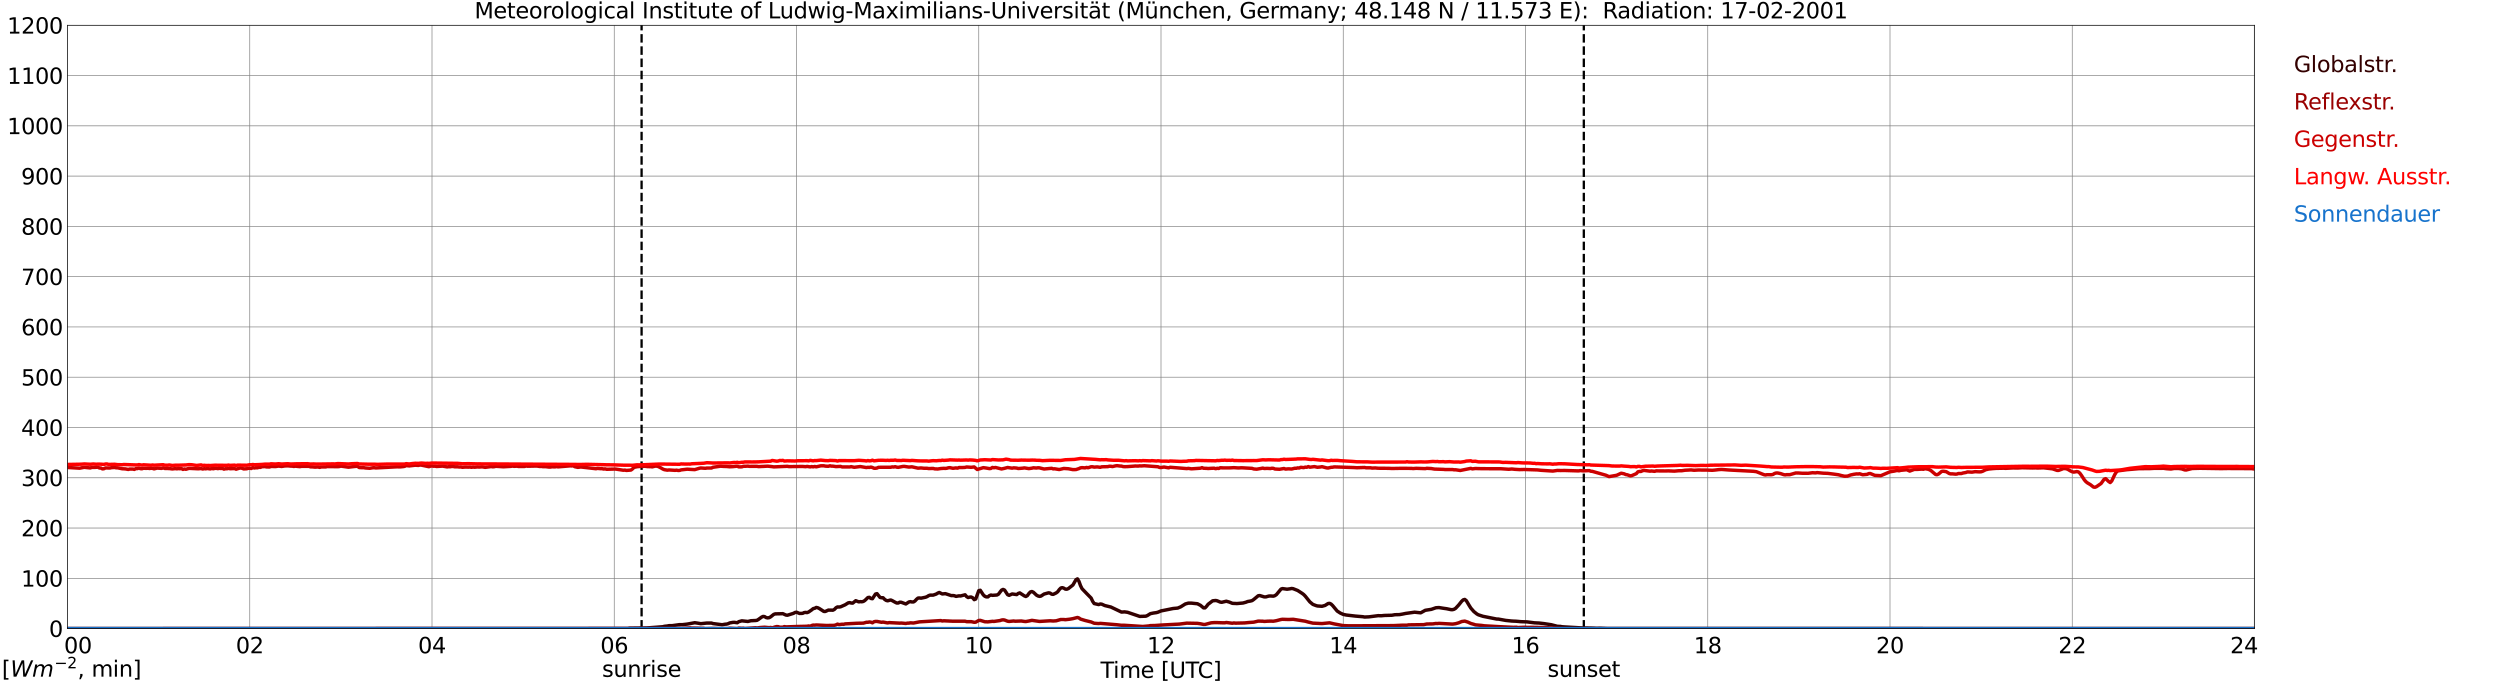 <?xml version="1.0" encoding="utf-8" standalone="no"?>
<!DOCTYPE svg PUBLIC "-//W3C//DTD SVG 1.1//EN"
  "http://www.w3.org/Graphics/SVG/1.1/DTD/svg11.dtd">
<svg xmlns:xlink="http://www.w3.org/1999/xlink" width="1085.4pt" height="296.64pt" viewBox="0 0 1085.4 296.64" xmlns="http://www.w3.org/2000/svg" version="1.1">
 <defs>
  <style type="text/css">*{stroke-linejoin: round; stroke-linecap: butt}</style>
 </defs>
 <g id="figure_1">
  <g id="patch_1">
   <path d="M 0 296.64 
L 1085.4 296.64 
L 1085.4 0 
L 0 0 
z
" style="fill: #ffffff"/>
  </g>
  <g id="axes_1">
   <g id="patch_2">
    <path d="M 29.306 272.909 
L 978.814 272.909 
L 978.814 10.976 
L 29.306 10.976 
z
" style="fill: #ffffff"/>
   </g>
   <g id="patch_3">
    <path d="M 978.814 272.909 
L 978.814 272.909 
L 978.814 10.976 
L 978.814 10.976 
z
" clip-path="url(#pf6770e2d18)" style="fill: #d3d3d3; opacity: 0.25; stroke: #d3d3d3; stroke-linejoin: miter"/>
   </g>
   <g id="matplotlib.axis_1">
    <g id="xtick_1">
     <g id="line2d_1">
      <path d="M 29.306 272.909 
L 29.306 10.976 
" clip-path="url(#pf6770e2d18)" style="fill: none; stroke: #808080; stroke-width: 0.3; stroke-linecap: square"/>
     </g>
     <g id="line2d_2"/>
     <g id="text_1">
      <!--    00 -->
      <g transform="translate(18.733 283.627) scale(0.095 -0.095)">
       <defs>
        <path id="DejaVuSans-20" transform="scale(0.016)"/>
        <path id="DejaVuSans-30" d="M 2034 4250 
Q 1547 4250 1301 3770 
Q 1056 3291 1056 2328 
Q 1056 1369 1301 889 
Q 1547 409 2034 409 
Q 2525 409 2770 889 
Q 3016 1369 3016 2328 
Q 3016 3291 2770 3770 
Q 2525 4250 2034 4250 
z
M 2034 4750 
Q 2819 4750 3233 4129 
Q 3647 3509 3647 2328 
Q 3647 1150 3233 529 
Q 2819 -91 2034 -91 
Q 1250 -91 836 529 
Q 422 1150 422 2328 
Q 422 3509 836 4129 
Q 1250 4750 2034 4750 
z
" transform="scale(0.016)"/>
       </defs>
       <use xlink:href="#DejaVuSans-20"/>
       <use xlink:href="#DejaVuSans-20" transform="translate(31.787 0)"/>
       <use xlink:href="#DejaVuSans-20" transform="translate(63.574 0)"/>
       <use xlink:href="#DejaVuSans-30" transform="translate(95.361 0)"/>
       <use xlink:href="#DejaVuSans-30" transform="translate(158.984 0)"/>
      </g>
     </g>
    </g>
    <g id="xtick_2">
     <g id="line2d_3">
      <path d="M 108.431 272.909 
L 108.431 10.976 
" clip-path="url(#pf6770e2d18)" style="fill: none; stroke: #808080; stroke-width: 0.3; stroke-linecap: square"/>
     </g>
     <g id="line2d_4"/>
     <g id="text_2">
      <!-- 02 -->
      <g transform="translate(102.387 283.627) scale(0.095 -0.095)">
       <defs>
        <path id="DejaVuSans-32" d="M 1228 531 
L 3431 531 
L 3431 0 
L 469 0 
L 469 531 
Q 828 903 1448 1529 
Q 2069 2156 2228 2338 
Q 2531 2678 2651 2914 
Q 2772 3150 2772 3378 
Q 2772 3750 2511 3984 
Q 2250 4219 1831 4219 
Q 1534 4219 1204 4116 
Q 875 4013 500 3803 
L 500 4441 
Q 881 4594 1212 4672 
Q 1544 4750 1819 4750 
Q 2544 4750 2975 4387 
Q 3406 4025 3406 3419 
Q 3406 3131 3298 2873 
Q 3191 2616 2906 2266 
Q 2828 2175 2409 1742 
Q 1991 1309 1228 531 
z
" transform="scale(0.016)"/>
       </defs>
       <use xlink:href="#DejaVuSans-30"/>
       <use xlink:href="#DejaVuSans-32" transform="translate(63.623 0)"/>
      </g>
     </g>
    </g>
    <g id="xtick_3">
     <g id="line2d_5">
      <path d="M 187.557 272.909 
L 187.557 10.976 
" clip-path="url(#pf6770e2d18)" style="fill: none; stroke: #808080; stroke-width: 0.3; stroke-linecap: square"/>
     </g>
     <g id="line2d_6"/>
     <g id="text_3">
      <!-- 04 -->
      <g transform="translate(181.513 283.627) scale(0.095 -0.095)">
       <defs>
        <path id="DejaVuSans-34" d="M 2419 4116 
L 825 1625 
L 2419 1625 
L 2419 4116 
z
M 2253 4666 
L 3047 4666 
L 3047 1625 
L 3713 1625 
L 3713 1100 
L 3047 1100 
L 3047 0 
L 2419 0 
L 2419 1100 
L 313 1100 
L 313 1709 
L 2253 4666 
z
" transform="scale(0.016)"/>
       </defs>
       <use xlink:href="#DejaVuSans-30"/>
       <use xlink:href="#DejaVuSans-34" transform="translate(63.623 0)"/>
      </g>
     </g>
    </g>
    <g id="xtick_4">
     <g id="line2d_7">
      <path d="M 266.683 272.909 
L 266.683 10.976 
" clip-path="url(#pf6770e2d18)" style="fill: none; stroke: #808080; stroke-width: 0.3; stroke-linecap: square"/>
     </g>
     <g id="line2d_8"/>
     <g id="text_4">
      <!-- 06 -->
      <g transform="translate(260.638 283.627) scale(0.095 -0.095)">
       <defs>
        <path id="DejaVuSans-36" d="M 2113 2584 
Q 1688 2584 1439 2293 
Q 1191 2003 1191 1497 
Q 1191 994 1439 701 
Q 1688 409 2113 409 
Q 2538 409 2786 701 
Q 3034 994 3034 1497 
Q 3034 2003 2786 2293 
Q 2538 2584 2113 2584 
z
M 3366 4563 
L 3366 3988 
Q 3128 4100 2886 4159 
Q 2644 4219 2406 4219 
Q 1781 4219 1451 3797 
Q 1122 3375 1075 2522 
Q 1259 2794 1537 2939 
Q 1816 3084 2150 3084 
Q 2853 3084 3261 2657 
Q 3669 2231 3669 1497 
Q 3669 778 3244 343 
Q 2819 -91 2113 -91 
Q 1303 -91 875 529 
Q 447 1150 447 2328 
Q 447 3434 972 4092 
Q 1497 4750 2381 4750 
Q 2619 4750 2861 4703 
Q 3103 4656 3366 4563 
z
" transform="scale(0.016)"/>
       </defs>
       <use xlink:href="#DejaVuSans-30"/>
       <use xlink:href="#DejaVuSans-36" transform="translate(63.623 0)"/>
      </g>
     </g>
    </g>
    <g id="xtick_5">
     <g id="line2d_9">
      <path d="M 345.808 272.909 
L 345.808 10.976 
" clip-path="url(#pf6770e2d18)" style="fill: none; stroke: #808080; stroke-width: 0.3; stroke-linecap: square"/>
     </g>
     <g id="line2d_10"/>
     <g id="text_5">
      <!-- 08 -->
      <g transform="translate(339.764 283.627) scale(0.095 -0.095)">
       <defs>
        <path id="DejaVuSans-38" d="M 2034 2216 
Q 1584 2216 1326 1975 
Q 1069 1734 1069 1313 
Q 1069 891 1326 650 
Q 1584 409 2034 409 
Q 2484 409 2743 651 
Q 3003 894 3003 1313 
Q 3003 1734 2745 1975 
Q 2488 2216 2034 2216 
z
M 1403 2484 
Q 997 2584 770 2862 
Q 544 3141 544 3541 
Q 544 4100 942 4425 
Q 1341 4750 2034 4750 
Q 2731 4750 3128 4425 
Q 3525 4100 3525 3541 
Q 3525 3141 3298 2862 
Q 3072 2584 2669 2484 
Q 3125 2378 3379 2068 
Q 3634 1759 3634 1313 
Q 3634 634 3220 271 
Q 2806 -91 2034 -91 
Q 1263 -91 848 271 
Q 434 634 434 1313 
Q 434 1759 690 2068 
Q 947 2378 1403 2484 
z
M 1172 3481 
Q 1172 3119 1398 2916 
Q 1625 2713 2034 2713 
Q 2441 2713 2670 2916 
Q 2900 3119 2900 3481 
Q 2900 3844 2670 4047 
Q 2441 4250 2034 4250 
Q 1625 4250 1398 4047 
Q 1172 3844 1172 3481 
z
" transform="scale(0.016)"/>
       </defs>
       <use xlink:href="#DejaVuSans-30"/>
       <use xlink:href="#DejaVuSans-38" transform="translate(63.623 0)"/>
      </g>
     </g>
    </g>
    <g id="xtick_6">
     <g id="line2d_11">
      <path d="M 424.934 272.909 
L 424.934 10.976 
" clip-path="url(#pf6770e2d18)" style="fill: none; stroke: #808080; stroke-width: 0.3; stroke-linecap: square"/>
     </g>
     <g id="line2d_12"/>
     <g id="text_6">
      <!-- 10 -->
      <g transform="translate(418.89 283.627) scale(0.095 -0.095)">
       <defs>
        <path id="DejaVuSans-31" d="M 794 531 
L 1825 531 
L 1825 4091 
L 703 3866 
L 703 4441 
L 1819 4666 
L 2450 4666 
L 2450 531 
L 3481 531 
L 3481 0 
L 794 0 
L 794 531 
z
" transform="scale(0.016)"/>
       </defs>
       <use xlink:href="#DejaVuSans-31"/>
       <use xlink:href="#DejaVuSans-30" transform="translate(63.623 0)"/>
      </g>
     </g>
    </g>
    <g id="xtick_7">
     <g id="line2d_13">
      <path d="M 504.06 272.909 
L 504.06 10.976 
" clip-path="url(#pf6770e2d18)" style="fill: none; stroke: #808080; stroke-width: 0.3; stroke-linecap: square"/>
     </g>
     <g id="line2d_14"/>
     <g id="text_7">
      <!-- 12 -->
      <g transform="translate(498.015 283.627) scale(0.095 -0.095)">
       <use xlink:href="#DejaVuSans-31"/>
       <use xlink:href="#DejaVuSans-32" transform="translate(63.623 0)"/>
      </g>
     </g>
    </g>
    <g id="xtick_8">
     <g id="line2d_15">
      <path d="M 583.185 272.909 
L 583.185 10.976 
" clip-path="url(#pf6770e2d18)" style="fill: none; stroke: #808080; stroke-width: 0.3; stroke-linecap: square"/>
     </g>
     <g id="line2d_16"/>
     <g id="text_8">
      <!-- 14 -->
      <g transform="translate(577.141 283.627) scale(0.095 -0.095)">
       <use xlink:href="#DejaVuSans-31"/>
       <use xlink:href="#DejaVuSans-34" transform="translate(63.623 0)"/>
      </g>
     </g>
    </g>
    <g id="xtick_9">
     <g id="line2d_17">
      <path d="M 662.311 272.909 
L 662.311 10.976 
" clip-path="url(#pf6770e2d18)" style="fill: none; stroke: #808080; stroke-width: 0.3; stroke-linecap: square"/>
     </g>
     <g id="line2d_18"/>
     <g id="text_9">
      <!-- 16 -->
      <g transform="translate(656.267 283.627) scale(0.095 -0.095)">
       <use xlink:href="#DejaVuSans-31"/>
       <use xlink:href="#DejaVuSans-36" transform="translate(63.623 0)"/>
      </g>
     </g>
    </g>
    <g id="xtick_10">
     <g id="line2d_19">
      <path d="M 741.437 272.909 
L 741.437 10.976 
" clip-path="url(#pf6770e2d18)" style="fill: none; stroke: #808080; stroke-width: 0.3; stroke-linecap: square"/>
     </g>
     <g id="line2d_20"/>
     <g id="text_10">
      <!-- 18 -->
      <g transform="translate(735.392 283.627) scale(0.095 -0.095)">
       <use xlink:href="#DejaVuSans-31"/>
       <use xlink:href="#DejaVuSans-38" transform="translate(63.623 0)"/>
      </g>
     </g>
    </g>
    <g id="xtick_11">
     <g id="line2d_21">
      <path d="M 820.562 272.909 
L 820.562 10.976 
" clip-path="url(#pf6770e2d18)" style="fill: none; stroke: #808080; stroke-width: 0.3; stroke-linecap: square"/>
     </g>
     <g id="line2d_22"/>
     <g id="text_11">
      <!-- 20 -->
      <g transform="translate(814.518 283.627) scale(0.095 -0.095)">
       <use xlink:href="#DejaVuSans-32"/>
       <use xlink:href="#DejaVuSans-30" transform="translate(63.623 0)"/>
      </g>
     </g>
    </g>
    <g id="xtick_12">
     <g id="line2d_23">
      <path d="M 899.688 272.909 
L 899.688 10.976 
" clip-path="url(#pf6770e2d18)" style="fill: none; stroke: #808080; stroke-width: 0.3; stroke-linecap: square"/>
     </g>
     <g id="line2d_24"/>
     <g id="text_12">
      <!-- 22 -->
      <g transform="translate(893.644 283.627) scale(0.095 -0.095)">
       <use xlink:href="#DejaVuSans-32"/>
       <use xlink:href="#DejaVuSans-32" transform="translate(63.623 0)"/>
      </g>
     </g>
    </g>
    <g id="xtick_13">
     <g id="line2d_25">
      <path d="M 978.814 272.909 
L 978.814 10.976 
" clip-path="url(#pf6770e2d18)" style="fill: none; stroke: #808080; stroke-width: 0.3; stroke-linecap: square"/>
     </g>
     <g id="line2d_26"/>
     <g id="text_13">
      <!-- 24    -->
      <g transform="translate(968.241 283.627) scale(0.095 -0.095)">
       <use xlink:href="#DejaVuSans-32"/>
       <use xlink:href="#DejaVuSans-34" transform="translate(63.623 0)"/>
       <use xlink:href="#DejaVuSans-20" transform="translate(127.246 0)"/>
       <use xlink:href="#DejaVuSans-20" transform="translate(159.033 0)"/>
       <use xlink:href="#DejaVuSans-20" transform="translate(190.82 0)"/>
      </g>
     </g>
    </g>
    <g id="text_14">
     <!-- Time [UTC] -->
     <g transform="translate(477.806 294.322) scale(0.095 -0.095)">
      <defs>
       <path id="DejaVuSans-54" d="M -19 4666 
L 3928 4666 
L 3928 4134 
L 2272 4134 
L 2272 0 
L 1638 0 
L 1638 4134 
L -19 4134 
L -19 4666 
z
" transform="scale(0.016)"/>
       <path id="DejaVuSans-69" d="M 603 3500 
L 1178 3500 
L 1178 0 
L 603 0 
L 603 3500 
z
M 603 4863 
L 1178 4863 
L 1178 4134 
L 603 4134 
L 603 4863 
z
" transform="scale(0.016)"/>
       <path id="DejaVuSans-6d" d="M 3328 2828 
Q 3544 3216 3844 3400 
Q 4144 3584 4550 3584 
Q 5097 3584 5394 3201 
Q 5691 2819 5691 2113 
L 5691 0 
L 5113 0 
L 5113 2094 
Q 5113 2597 4934 2840 
Q 4756 3084 4391 3084 
Q 3944 3084 3684 2787 
Q 3425 2491 3425 1978 
L 3425 0 
L 2847 0 
L 2847 2094 
Q 2847 2600 2669 2842 
Q 2491 3084 2119 3084 
Q 1678 3084 1418 2786 
Q 1159 2488 1159 1978 
L 1159 0 
L 581 0 
L 581 3500 
L 1159 3500 
L 1159 2956 
Q 1356 3278 1631 3431 
Q 1906 3584 2284 3584 
Q 2666 3584 2933 3390 
Q 3200 3197 3328 2828 
z
" transform="scale(0.016)"/>
       <path id="DejaVuSans-65" d="M 3597 1894 
L 3597 1613 
L 953 1613 
Q 991 1019 1311 708 
Q 1631 397 2203 397 
Q 2534 397 2845 478 
Q 3156 559 3463 722 
L 3463 178 
Q 3153 47 2828 -22 
Q 2503 -91 2169 -91 
Q 1331 -91 842 396 
Q 353 884 353 1716 
Q 353 2575 817 3079 
Q 1281 3584 2069 3584 
Q 2775 3584 3186 3129 
Q 3597 2675 3597 1894 
z
M 3022 2063 
Q 3016 2534 2758 2815 
Q 2500 3097 2075 3097 
Q 1594 3097 1305 2825 
Q 1016 2553 972 2059 
L 3022 2063 
z
" transform="scale(0.016)"/>
       <path id="DejaVuSans-5b" d="M 550 4863 
L 1875 4863 
L 1875 4416 
L 1125 4416 
L 1125 -397 
L 1875 -397 
L 1875 -844 
L 550 -844 
L 550 4863 
z
" transform="scale(0.016)"/>
       <path id="DejaVuSans-55" d="M 556 4666 
L 1191 4666 
L 1191 1831 
Q 1191 1081 1462 751 
Q 1734 422 2344 422 
Q 2950 422 3222 751 
Q 3494 1081 3494 1831 
L 3494 4666 
L 4128 4666 
L 4128 1753 
Q 4128 841 3676 375 
Q 3225 -91 2344 -91 
Q 1459 -91 1007 375 
Q 556 841 556 1753 
L 556 4666 
z
" transform="scale(0.016)"/>
       <path id="DejaVuSans-43" d="M 4122 4306 
L 4122 3641 
Q 3803 3938 3442 4084 
Q 3081 4231 2675 4231 
Q 1875 4231 1450 3742 
Q 1025 3253 1025 2328 
Q 1025 1406 1450 917 
Q 1875 428 2675 428 
Q 3081 428 3442 575 
Q 3803 722 4122 1019 
L 4122 359 
Q 3791 134 3420 21 
Q 3050 -91 2638 -91 
Q 1578 -91 968 557 
Q 359 1206 359 2328 
Q 359 3453 968 4101 
Q 1578 4750 2638 4750 
Q 3056 4750 3426 4639 
Q 3797 4528 4122 4306 
z
" transform="scale(0.016)"/>
       <path id="DejaVuSans-5d" d="M 1947 4863 
L 1947 -844 
L 622 -844 
L 622 -397 
L 1369 -397 
L 1369 4416 
L 622 4416 
L 622 4863 
L 1947 4863 
z
" transform="scale(0.016)"/>
      </defs>
      <use xlink:href="#DejaVuSans-54"/>
      <use xlink:href="#DejaVuSans-69" transform="translate(57.959 0)"/>
      <use xlink:href="#DejaVuSans-6d" transform="translate(85.742 0)"/>
      <use xlink:href="#DejaVuSans-65" transform="translate(183.154 0)"/>
      <use xlink:href="#DejaVuSans-20" transform="translate(244.678 0)"/>
      <use xlink:href="#DejaVuSans-5b" transform="translate(276.465 0)"/>
      <use xlink:href="#DejaVuSans-55" transform="translate(315.479 0)"/>
      <use xlink:href="#DejaVuSans-54" transform="translate(388.672 0)"/>
      <use xlink:href="#DejaVuSans-43" transform="translate(443.881 0)"/>
      <use xlink:href="#DejaVuSans-5d" transform="translate(513.705 0)"/>
     </g>
    </g>
   </g>
   <g id="matplotlib.axis_2">
    <g id="ytick_1">
     <g id="line2d_27">
      <path d="M 29.306 272.909 
L 978.814 272.909 
" clip-path="url(#pf6770e2d18)" style="fill: none; stroke: #808080; stroke-width: 0.3; stroke-linecap: square"/>
     </g>
     <g id="line2d_28"/>
     <g id="text_15">
      <!-- 0 -->
      <g transform="translate(21.261 276.518) scale(0.095 -0.095)">
       <use xlink:href="#DejaVuSans-30"/>
      </g>
     </g>
    </g>
    <g id="ytick_2">
     <g id="line2d_29">
      <path d="M 29.306 251.081 
L 978.814 251.081 
" clip-path="url(#pf6770e2d18)" style="fill: none; stroke: #808080; stroke-width: 0.3; stroke-linecap: square"/>
     </g>
     <g id="line2d_30"/>
     <g id="text_16">
      <!-- 100 -->
      <g transform="translate(9.173 254.69) scale(0.095 -0.095)">
       <use xlink:href="#DejaVuSans-31"/>
       <use xlink:href="#DejaVuSans-30" transform="translate(63.623 0)"/>
       <use xlink:href="#DejaVuSans-30" transform="translate(127.246 0)"/>
      </g>
     </g>
    </g>
    <g id="ytick_3">
     <g id="line2d_31">
      <path d="M 29.306 229.253 
L 978.814 229.253 
" clip-path="url(#pf6770e2d18)" style="fill: none; stroke: #808080; stroke-width: 0.3; stroke-linecap: square"/>
     </g>
     <g id="line2d_32"/>
     <g id="text_17">
      <!-- 200 -->
      <g transform="translate(9.173 232.863) scale(0.095 -0.095)">
       <use xlink:href="#DejaVuSans-32"/>
       <use xlink:href="#DejaVuSans-30" transform="translate(63.623 0)"/>
       <use xlink:href="#DejaVuSans-30" transform="translate(127.246 0)"/>
      </g>
     </g>
    </g>
    <g id="ytick_4">
     <g id="line2d_33">
      <path d="M 29.306 207.426 
L 978.814 207.426 
" clip-path="url(#pf6770e2d18)" style="fill: none; stroke: #808080; stroke-width: 0.3; stroke-linecap: square"/>
     </g>
     <g id="line2d_34"/>
     <g id="text_18">
      <!-- 300 -->
      <g transform="translate(9.173 211.035) scale(0.095 -0.095)">
       <defs>
        <path id="DejaVuSans-33" d="M 2597 2516 
Q 3050 2419 3304 2112 
Q 3559 1806 3559 1356 
Q 3559 666 3084 287 
Q 2609 -91 1734 -91 
Q 1441 -91 1130 -33 
Q 819 25 488 141 
L 488 750 
Q 750 597 1062 519 
Q 1375 441 1716 441 
Q 2309 441 2620 675 
Q 2931 909 2931 1356 
Q 2931 1769 2642 2001 
Q 2353 2234 1838 2234 
L 1294 2234 
L 1294 2753 
L 1863 2753 
Q 2328 2753 2575 2939 
Q 2822 3125 2822 3475 
Q 2822 3834 2567 4026 
Q 2313 4219 1838 4219 
Q 1578 4219 1281 4162 
Q 984 4106 628 3988 
L 628 4550 
Q 988 4650 1302 4700 
Q 1616 4750 1894 4750 
Q 2613 4750 3031 4423 
Q 3450 4097 3450 3541 
Q 3450 3153 3228 2886 
Q 3006 2619 2597 2516 
z
" transform="scale(0.016)"/>
       </defs>
       <use xlink:href="#DejaVuSans-33"/>
       <use xlink:href="#DejaVuSans-30" transform="translate(63.623 0)"/>
       <use xlink:href="#DejaVuSans-30" transform="translate(127.246 0)"/>
      </g>
     </g>
    </g>
    <g id="ytick_5">
     <g id="line2d_35">
      <path d="M 29.306 185.598 
L 978.814 185.598 
" clip-path="url(#pf6770e2d18)" style="fill: none; stroke: #808080; stroke-width: 0.3; stroke-linecap: square"/>
     </g>
     <g id="line2d_36"/>
     <g id="text_19">
      <!-- 400 -->
      <g transform="translate(9.173 189.207) scale(0.095 -0.095)">
       <use xlink:href="#DejaVuSans-34"/>
       <use xlink:href="#DejaVuSans-30" transform="translate(63.623 0)"/>
       <use xlink:href="#DejaVuSans-30" transform="translate(127.246 0)"/>
      </g>
     </g>
    </g>
    <g id="ytick_6">
     <g id="line2d_37">
      <path d="M 29.306 163.77 
L 978.814 163.77 
" clip-path="url(#pf6770e2d18)" style="fill: none; stroke: #808080; stroke-width: 0.3; stroke-linecap: square"/>
     </g>
     <g id="line2d_38"/>
     <g id="text_20">
      <!-- 500 -->
      <g transform="translate(9.173 167.379) scale(0.095 -0.095)">
       <defs>
        <path id="DejaVuSans-35" d="M 691 4666 
L 3169 4666 
L 3169 4134 
L 1269 4134 
L 1269 2991 
Q 1406 3038 1543 3061 
Q 1681 3084 1819 3084 
Q 2600 3084 3056 2656 
Q 3513 2228 3513 1497 
Q 3513 744 3044 326 
Q 2575 -91 1722 -91 
Q 1428 -91 1123 -41 
Q 819 9 494 109 
L 494 744 
Q 775 591 1075 516 
Q 1375 441 1709 441 
Q 2250 441 2565 725 
Q 2881 1009 2881 1497 
Q 2881 1984 2565 2268 
Q 2250 2553 1709 2553 
Q 1456 2553 1204 2497 
Q 953 2441 691 2322 
L 691 4666 
z
" transform="scale(0.016)"/>
       </defs>
       <use xlink:href="#DejaVuSans-35"/>
       <use xlink:href="#DejaVuSans-30" transform="translate(63.623 0)"/>
       <use xlink:href="#DejaVuSans-30" transform="translate(127.246 0)"/>
      </g>
     </g>
    </g>
    <g id="ytick_7">
     <g id="line2d_39">
      <path d="M 29.306 141.942 
L 978.814 141.942 
" clip-path="url(#pf6770e2d18)" style="fill: none; stroke: #808080; stroke-width: 0.3; stroke-linecap: square"/>
     </g>
     <g id="line2d_40"/>
     <g id="text_21">
      <!-- 600 -->
      <g transform="translate(9.173 145.551) scale(0.095 -0.095)">
       <use xlink:href="#DejaVuSans-36"/>
       <use xlink:href="#DejaVuSans-30" transform="translate(63.623 0)"/>
       <use xlink:href="#DejaVuSans-30" transform="translate(127.246 0)"/>
      </g>
     </g>
    </g>
    <g id="ytick_8">
     <g id="line2d_41">
      <path d="M 29.306 120.114 
L 978.814 120.114 
" clip-path="url(#pf6770e2d18)" style="fill: none; stroke: #808080; stroke-width: 0.3; stroke-linecap: square"/>
     </g>
     <g id="line2d_42"/>
     <g id="text_22">
      <!-- 700 -->
      <g transform="translate(9.173 123.724) scale(0.095 -0.095)">
       <defs>
        <path id="DejaVuSans-37" d="M 525 4666 
L 3525 4666 
L 3525 4397 
L 1831 0 
L 1172 0 
L 2766 4134 
L 525 4134 
L 525 4666 
z
" transform="scale(0.016)"/>
       </defs>
       <use xlink:href="#DejaVuSans-37"/>
       <use xlink:href="#DejaVuSans-30" transform="translate(63.623 0)"/>
       <use xlink:href="#DejaVuSans-30" transform="translate(127.246 0)"/>
      </g>
     </g>
    </g>
    <g id="ytick_9">
     <g id="line2d_43">
      <path d="M 29.306 98.287 
L 978.814 98.287 
" clip-path="url(#pf6770e2d18)" style="fill: none; stroke: #808080; stroke-width: 0.3; stroke-linecap: square"/>
     </g>
     <g id="line2d_44"/>
     <g id="text_23">
      <!-- 800 -->
      <g transform="translate(9.173 101.896) scale(0.095 -0.095)">
       <use xlink:href="#DejaVuSans-38"/>
       <use xlink:href="#DejaVuSans-30" transform="translate(63.623 0)"/>
       <use xlink:href="#DejaVuSans-30" transform="translate(127.246 0)"/>
      </g>
     </g>
    </g>
    <g id="ytick_10">
     <g id="line2d_45">
      <path d="M 29.306 76.459 
L 978.814 76.459 
" clip-path="url(#pf6770e2d18)" style="fill: none; stroke: #808080; stroke-width: 0.3; stroke-linecap: square"/>
     </g>
     <g id="line2d_46"/>
     <g id="text_24">
      <!-- 900 -->
      <g transform="translate(9.173 80.068) scale(0.095 -0.095)">
       <defs>
        <path id="DejaVuSans-39" d="M 703 97 
L 703 672 
Q 941 559 1184 500 
Q 1428 441 1663 441 
Q 2288 441 2617 861 
Q 2947 1281 2994 2138 
Q 2813 1869 2534 1725 
Q 2256 1581 1919 1581 
Q 1219 1581 811 2004 
Q 403 2428 403 3163 
Q 403 3881 828 4315 
Q 1253 4750 1959 4750 
Q 2769 4750 3195 4129 
Q 3622 3509 3622 2328 
Q 3622 1225 3098 567 
Q 2575 -91 1691 -91 
Q 1453 -91 1209 -44 
Q 966 3 703 97 
z
M 1959 2075 
Q 2384 2075 2632 2365 
Q 2881 2656 2881 3163 
Q 2881 3666 2632 3958 
Q 2384 4250 1959 4250 
Q 1534 4250 1286 3958 
Q 1038 3666 1038 3163 
Q 1038 2656 1286 2365 
Q 1534 2075 1959 2075 
z
" transform="scale(0.016)"/>
       </defs>
       <use xlink:href="#DejaVuSans-39"/>
       <use xlink:href="#DejaVuSans-30" transform="translate(63.623 0)"/>
       <use xlink:href="#DejaVuSans-30" transform="translate(127.246 0)"/>
      </g>
     </g>
    </g>
    <g id="ytick_11">
     <g id="line2d_47">
      <path d="M 29.306 54.631 
L 978.814 54.631 
" clip-path="url(#pf6770e2d18)" style="fill: none; stroke: #808080; stroke-width: 0.3; stroke-linecap: square"/>
     </g>
     <g id="line2d_48"/>
     <g id="text_25">
      <!-- 1000 -->
      <g transform="translate(3.128 58.24) scale(0.095 -0.095)">
       <use xlink:href="#DejaVuSans-31"/>
       <use xlink:href="#DejaVuSans-30" transform="translate(63.623 0)"/>
       <use xlink:href="#DejaVuSans-30" transform="translate(127.246 0)"/>
       <use xlink:href="#DejaVuSans-30" transform="translate(190.869 0)"/>
      </g>
     </g>
    </g>
    <g id="ytick_12">
     <g id="line2d_49">
      <path d="M 29.306 32.803 
L 978.814 32.803 
" clip-path="url(#pf6770e2d18)" style="fill: none; stroke: #808080; stroke-width: 0.3; stroke-linecap: square"/>
     </g>
     <g id="line2d_50"/>
     <g id="text_26">
      <!-- 1100 -->
      <g transform="translate(3.128 36.413) scale(0.095 -0.095)">
       <use xlink:href="#DejaVuSans-31"/>
       <use xlink:href="#DejaVuSans-31" transform="translate(63.623 0)"/>
       <use xlink:href="#DejaVuSans-30" transform="translate(127.246 0)"/>
       <use xlink:href="#DejaVuSans-30" transform="translate(190.869 0)"/>
      </g>
     </g>
    </g>
    <g id="ytick_13">
     <g id="line2d_51">
      <path d="M 29.306 10.976 
L 978.814 10.976 
" clip-path="url(#pf6770e2d18)" style="fill: none; stroke: #808080; stroke-width: 0.3; stroke-linecap: square"/>
     </g>
     <g id="line2d_52"/>
     <g id="text_27">
      <!-- 1200 -->
      <g transform="translate(3.128 14.585) scale(0.095 -0.095)">
       <use xlink:href="#DejaVuSans-31"/>
       <use xlink:href="#DejaVuSans-32" transform="translate(63.623 0)"/>
       <use xlink:href="#DejaVuSans-30" transform="translate(127.246 0)"/>
       <use xlink:href="#DejaVuSans-30" transform="translate(190.869 0)"/>
      </g>
     </g>
    </g>
   </g>
   <g id="line2d_53">
    <path d="M 278.552 272.909 
L 278.552 10.976 
" clip-path="url(#pf6770e2d18)" style="fill: none; stroke-dasharray: 3.7,1.6; stroke-dashoffset: 0; stroke: #000000"/>
   </g>
   <g id="line2d_54">
    <path d="M 687.631 272.909 
L 687.631 10.976 
" clip-path="url(#pf6770e2d18)" style="fill: none; stroke-dasharray: 3.7,1.6; stroke-dashoffset: 0; stroke: #000000"/>
   </g>
   <g id="line2d_55">
    <path d="M 29.306 272.909 
L 272.617 272.909 
L 273.277 272.745 
L 280.53 272.653 
L 287.783 272.103 
L 288.442 271.92 
L 289.761 271.785 
L 290.42 271.647 
L 291.739 271.647 
L 295.036 271.189 
L 296.355 271.189 
L 298.333 270.96 
L 301.63 270.366 
L 302.949 270.549 
L 304.267 270.776 
L 306.905 270.503 
L 308.883 270.503 
L 309.543 270.73 
L 313.499 271.235 
L 314.818 271.005 
L 315.477 270.96 
L 316.136 270.776 
L 316.796 270.458 
L 318.114 270.228 
L 318.774 270.183 
L 320.093 270.366 
L 320.752 269.907 
L 322.071 269.541 
L 324.708 269.816 
L 326.027 269.495 
L 328.005 269.403 
L 328.665 269.312 
L 329.324 268.901 
L 330.643 267.941 
L 331.302 267.62 
L 331.961 267.712 
L 332.621 268.122 
L 333.28 268.259 
L 333.94 268.168 
L 334.599 267.803 
L 335.918 266.749 
L 336.577 266.522 
L 338.555 266.476 
L 339.874 266.43 
L 341.193 267.024 
L 341.852 267.116 
L 344.49 266.293 
L 345.149 265.926 
L 345.808 265.789 
L 347.127 266.339 
L 348.446 266.293 
L 349.105 265.972 
L 349.765 265.88 
L 350.424 265.972 
L 351.083 265.697 
L 352.402 264.782 
L 353.062 264.232 
L 353.721 264.097 
L 354.38 263.73 
L 355.04 263.868 
L 355.699 264.186 
L 357.677 265.468 
L 358.337 265.468 
L 359.655 264.874 
L 361.634 264.92 
L 362.293 264.553 
L 362.952 263.868 
L 363.612 263.501 
L 364.271 263.547 
L 364.93 263.455 
L 366.909 262.586 
L 368.227 261.761 
L 368.887 261.624 
L 369.546 261.807 
L 370.206 261.853 
L 371.524 260.801 
L 372.843 261.305 
L 373.502 261.213 
L 374.162 261.259 
L 374.821 261.122 
L 375.481 260.709 
L 376.799 259.428 
L 377.459 259.336 
L 378.118 259.841 
L 378.777 259.932 
L 380.096 257.917 
L 380.756 257.736 
L 382.074 259.382 
L 382.734 259.52 
L 383.393 259.52 
L 384.053 260.207 
L 384.712 260.663 
L 385.371 260.847 
L 386.69 260.48 
L 387.349 260.755 
L 388.668 261.489 
L 389.328 261.807 
L 389.987 261.807 
L 390.646 261.443 
L 391.306 261.489 
L 393.284 262.22 
L 394.603 261.351 
L 395.262 261.213 
L 395.921 261.351 
L 396.581 261.351 
L 397.24 260.938 
L 397.899 260.207 
L 398.559 259.657 
L 399.218 259.611 
L 399.878 259.703 
L 401.856 259.29 
L 402.515 259.018 
L 403.175 258.605 
L 403.834 258.376 
L 405.153 258.376 
L 406.471 257.917 
L 407.131 257.507 
L 407.79 257.232 
L 409.109 257.872 
L 410.428 257.736 
L 413.065 258.605 
L 413.725 258.559 
L 414.384 258.651 
L 415.043 258.926 
L 416.362 258.697 
L 417.022 258.743 
L 419 258.238 
L 419.659 259.018 
L 420.318 259.428 
L 420.978 259.245 
L 421.637 259.199 
L 422.297 259.52 
L 422.956 260.343 
L 423.615 260.07 
L 424.934 256.455 
L 425.593 256.272 
L 426.912 258.284 
L 427.572 258.88 
L 428.231 259.153 
L 428.89 259.153 
L 429.55 258.605 
L 430.209 258.33 
L 430.869 258.468 
L 432.187 258.376 
L 432.847 258.33 
L 433.506 257.963 
L 434.825 256.226 
L 435.484 255.905 
L 436.144 256.18 
L 437.462 258.193 
L 438.122 258.468 
L 439.44 257.872 
L 441.419 258.147 
L 442.078 257.645 
L 442.737 257.415 
L 444.716 258.697 
L 445.375 258.972 
L 446.034 258.605 
L 446.694 257.69 
L 447.353 257.003 
L 448.012 256.82 
L 448.672 257.14 
L 449.991 258.376 
L 450.65 258.743 
L 451.309 258.926 
L 451.969 258.788 
L 453.287 257.917 
L 455.266 257.37 
L 455.925 257.507 
L 456.584 257.963 
L 457.244 258.055 
L 458.563 257.415 
L 459.222 256.911 
L 459.881 255.997 
L 460.541 255.309 
L 461.2 255.128 
L 461.859 255.355 
L 462.519 255.767 
L 463.178 255.813 
L 463.838 255.538 
L 465.816 253.982 
L 467.134 251.694 
L 467.794 251.328 
L 468.453 252.428 
L 469.113 254.257 
L 469.772 255.584 
L 471.75 257.645 
L 473.728 259.657 
L 474.388 261.076 
L 475.047 262.036 
L 477.025 262.495 
L 477.685 262.22 
L 478.344 262.311 
L 479.663 262.905 
L 482.3 263.547 
L 486.916 265.743 
L 488.235 265.651 
L 489.553 265.834 
L 494.828 267.62 
L 497.466 267.528 
L 498.125 267.253 
L 499.444 266.43 
L 500.763 266.155 
L 502.082 265.972 
L 502.741 265.789 
L 504.06 265.241 
L 509.335 264.186 
L 511.313 264.005 
L 512.632 263.455 
L 514.61 262.22 
L 515.929 261.853 
L 517.247 261.853 
L 519.885 262.128 
L 521.204 262.816 
L 522.522 263.914 
L 523.182 263.914 
L 523.841 263.226 
L 524.501 262.357 
L 526.479 260.847 
L 527.797 260.709 
L 528.457 260.847 
L 529.776 261.397 
L 530.435 261.489 
L 532.413 261.03 
L 533.732 261.397 
L 535.051 261.945 
L 537.029 262.036 
L 539.666 261.807 
L 540.985 261.443 
L 541.644 261.168 
L 542.963 260.938 
L 543.623 260.755 
L 544.282 260.299 
L 546.26 258.651 
L 546.919 258.559 
L 548.898 259.153 
L 549.557 259.153 
L 550.876 258.788 
L 551.535 258.743 
L 552.854 258.834 
L 553.513 258.605 
L 554.173 258.147 
L 556.151 255.767 
L 556.81 255.538 
L 558.788 255.813 
L 560.107 255.63 
L 560.766 255.492 
L 561.426 255.584 
L 563.404 256.363 
L 565.382 257.645 
L 566.042 258.147 
L 566.701 258.834 
L 568.679 261.305 
L 569.998 262.403 
L 571.317 262.905 
L 571.976 263.088 
L 573.954 263.226 
L 575.273 262.861 
L 576.592 262.036 
L 577.251 261.945 
L 577.91 262.266 
L 578.57 262.905 
L 580.548 265.287 
L 581.867 266.155 
L 583.185 266.749 
L 584.504 267.024 
L 588.46 267.482 
L 591.757 267.757 
L 592.417 267.895 
L 594.395 267.803 
L 598.351 267.299 
L 599.67 267.345 
L 600.989 267.207 
L 604.286 267.116 
L 605.604 266.887 
L 607.582 266.841 
L 608.901 266.614 
L 610.22 266.339 
L 614.176 265.789 
L 616.814 266.064 
L 618.133 265.332 
L 618.792 264.966 
L 621.429 264.553 
L 623.408 263.868 
L 624.726 263.776 
L 626.705 264.097 
L 628.023 264.278 
L 630.001 264.691 
L 630.661 264.691 
L 631.32 264.507 
L 631.98 264.097 
L 633.298 262.678 
L 634.617 261.03 
L 635.276 260.434 
L 635.936 260.253 
L 636.595 260.755 
L 637.914 262.951 
L 638.573 264.005 
L 639.892 265.514 
L 641.211 266.568 
L 641.87 266.932 
L 643.848 267.574 
L 649.783 268.764 
L 650.442 268.764 
L 653.739 269.357 
L 656.377 269.632 
L 658.355 269.724 
L 660.333 269.907 
L 662.97 269.999 
L 666.267 270.412 
L 668.246 270.503 
L 670.224 270.73 
L 673.521 271.235 
L 676.158 271.92 
L 677.477 271.966 
L 678.136 272.103 
L 679.455 272.195 
L 686.708 272.608 
L 691.324 272.699 
L 693.302 272.791 
L 694.621 272.745 
L 697.918 272.883 
L 978.154 272.909 
L 978.154 272.909 
" clip-path="url(#pf6770e2d18)" style="fill: none; stroke: #330000; stroke-width: 1.5; stroke-linecap: square"/>
   </g>
   <g id="line2d_56">
    <path d="M 29.306 272.909 
L 294.377 272.826 
L 295.036 272.732 
L 295.696 272.826 
L 299.652 272.592 
L 300.311 272.686 
L 301.63 272.686 
L 305.586 272.778 
L 306.246 272.909 
L 308.883 272.826 
L 310.202 272.826 
L 312.839 272.909 
L 316.136 272.872 
L 316.796 272.732 
L 320.093 272.909 
L 320.752 272.686 
L 322.071 272.778 
L 322.73 272.732 
L 323.39 272.872 
L 328.005 272.546 
L 328.665 272.638 
L 329.983 272.453 
L 331.302 272.359 
L 331.961 272.313 
L 333.94 272.498 
L 334.599 272.407 
L 335.258 272.592 
L 336.577 272.173 
L 337.236 272.034 
L 337.896 272.079 
L 338.555 272.313 
L 339.874 272.313 
L 340.533 272.034 
L 341.193 272.173 
L 343.83 272.079 
L 346.468 271.988 
L 350.424 271.894 
L 351.083 271.754 
L 351.743 271.94 
L 352.402 271.569 
L 353.062 271.383 
L 353.721 271.429 
L 354.38 271.335 
L 358.996 271.569 
L 360.315 271.523 
L 361.634 271.523 
L 362.293 271.475 
L 362.952 271.289 
L 363.612 270.964 
L 364.271 271.195 
L 365.59 271.01 
L 366.249 271.056 
L 366.909 270.87 
L 372.184 270.591 
L 374.821 270.545 
L 376.14 270.172 
L 376.799 270.172 
L 377.459 270.032 
L 378.118 270.126 
L 378.777 270.405 
L 379.437 269.94 
L 380.096 269.801 
L 380.756 269.801 
L 382.734 270.172 
L 383.393 270.08 
L 385.371 270.451 
L 386.031 270.311 
L 390.646 270.545 
L 391.306 270.497 
L 393.284 270.685 
L 393.943 270.545 
L 394.603 270.545 
L 395.262 270.405 
L 396.581 270.497 
L 399.218 269.986 
L 408.45 269.427 
L 409.109 269.613 
L 409.768 269.521 
L 413.725 269.707 
L 419 269.707 
L 419.659 269.892 
L 421.637 269.892 
L 422.956 270.172 
L 423.615 270.126 
L 424.934 269.381 
L 425.593 269.333 
L 427.572 269.94 
L 428.89 269.986 
L 430.869 269.753 
L 431.528 269.801 
L 434.165 269.427 
L 434.825 269.194 
L 435.484 269.102 
L 436.144 269.194 
L 437.462 269.707 
L 438.122 269.801 
L 440.1 269.613 
L 440.759 269.707 
L 443.397 269.613 
L 444.716 269.801 
L 445.375 269.846 
L 446.694 269.613 
L 448.012 269.333 
L 451.309 269.801 
L 455.925 269.521 
L 457.244 269.613 
L 458.563 269.521 
L 460.541 268.962 
L 461.859 268.962 
L 462.519 269.054 
L 464.497 268.823 
L 465.816 268.589 
L 467.794 268.078 
L 468.453 268.31 
L 469.113 268.777 
L 471.091 269.381 
L 473.728 270.032 
L 475.047 270.591 
L 477.025 270.73 
L 477.685 270.637 
L 484.938 271.243 
L 486.916 271.475 
L 488.235 271.475 
L 496.147 271.988 
L 498.785 271.754 
L 499.444 271.614 
L 501.422 271.569 
L 502.741 271.475 
L 504.06 271.383 
L 509.994 271.056 
L 511.972 270.964 
L 515.269 270.545 
L 519.885 270.637 
L 521.204 270.824 
L 522.522 271.104 
L 523.182 271.104 
L 525.819 270.405 
L 527.138 270.311 
L 528.457 270.311 
L 531.094 270.405 
L 531.754 270.405 
L 532.413 270.265 
L 535.051 270.591 
L 535.71 270.451 
L 536.369 270.545 
L 538.348 270.497 
L 540.326 270.451 
L 542.304 270.265 
L 544.282 270.126 
L 546.26 269.661 
L 548.238 269.707 
L 548.898 269.801 
L 550.216 269.707 
L 551.535 269.661 
L 552.854 269.707 
L 554.173 269.473 
L 556.151 268.962 
L 556.81 268.868 
L 559.448 268.962 
L 561.426 268.868 
L 566.701 269.707 
L 568.02 270.08 
L 569.998 270.545 
L 573.954 270.73 
L 577.251 270.405 
L 579.229 270.87 
L 583.185 271.614 
L 585.823 271.708 
L 604.945 271.614 
L 608.901 271.429 
L 610.879 271.429 
L 611.539 271.289 
L 618.133 271.195 
L 619.451 270.916 
L 622.089 270.87 
L 623.408 270.685 
L 624.067 270.73 
L 624.726 270.637 
L 630.661 270.964 
L 631.98 270.776 
L 633.298 270.405 
L 634.617 269.846 
L 635.936 269.661 
L 637.255 270.08 
L 638.573 270.685 
L 639.892 271.056 
L 640.552 271.289 
L 643.189 271.523 
L 644.508 271.708 
L 651.102 272.079 
L 653.08 272.173 
L 657.036 272.359 
L 658.355 272.313 
L 659.014 272.453 
L 662.311 272.313 
L 662.97 272.407 
L 664.949 272.359 
L 670.883 272.453 
L 678.796 272.909 
L 978.154 272.909 
L 978.154 272.909 
" clip-path="url(#pf6770e2d18)" style="fill: none; stroke: #990000; stroke-width: 1.5; stroke-linecap: square"/>
   </g>
   <g id="line2d_57">
    <path d="M 29.306 202.96 
L 34.581 203.274 
L 36.559 202.885 
L 39.197 203.165 
L 39.856 202.931 
L 41.175 202.929 
L 42.493 202.826 
L 43.153 203.184 
L 43.812 203.202 
L 44.472 203.582 
L 45.131 203.497 
L 45.79 203.165 
L 47.768 203.187 
L 48.428 203.034 
L 49.747 202.951 
L 50.406 203.101 
L 51.065 203.11 
L 53.043 203.516 
L 54.362 203.573 
L 55.681 203.815 
L 56.34 203.638 
L 57.659 203.641 
L 58.319 203.8 
L 58.978 203.451 
L 59.637 203.462 
L 60.297 203.197 
L 60.956 203.466 
L 61.615 203.521 
L 62.275 203.296 
L 63.594 203.35 
L 64.253 203.287 
L 64.912 203.4 
L 65.572 203.298 
L 66.231 203.344 
L 66.89 203.573 
L 68.209 203.228 
L 70.187 203.355 
L 70.847 203.106 
L 71.506 203.379 
L 73.484 203.418 
L 74.803 203.601 
L 76.122 203.453 
L 76.781 203.553 
L 77.441 203.442 
L 78.1 203.507 
L 78.759 203.409 
L 79.419 203.796 
L 80.078 203.612 
L 80.737 203.745 
L 82.056 203.339 
L 86.013 203.531 
L 87.331 203.416 
L 87.991 203.641 
L 88.65 203.479 
L 89.309 203.553 
L 89.969 203.411 
L 91.288 203.593 
L 91.947 203.379 
L 92.606 203.531 
L 93.266 203.348 
L 93.925 203.324 
L 94.584 203.457 
L 95.244 203.318 
L 95.903 203.403 
L 96.563 203.337 
L 97.222 203.678 
L 97.881 203.51 
L 98.541 203.523 
L 99.2 203.322 
L 99.86 203.501 
L 101.838 203.422 
L 102.497 203.71 
L 103.816 203.294 
L 104.475 203.169 
L 105.135 203.318 
L 105.794 203.588 
L 107.113 203.516 
L 107.772 203.315 
L 108.431 203.283 
L 109.091 203.398 
L 109.75 202.992 
L 110.41 203.195 
L 111.069 203.071 
L 111.728 203.104 
L 112.388 202.885 
L 113.047 202.92 
L 113.707 202.637 
L 115.025 202.571 
L 115.685 202.719 
L 117.003 202.752 
L 117.663 202.51 
L 119.641 202.562 
L 120.96 202.351 
L 122.278 202.521 
L 123.597 202.309 
L 124.916 202.25 
L 126.235 202.372 
L 126.894 202.372 
L 127.553 202.521 
L 128.213 202.39 
L 129.532 202.534 
L 130.191 202.602 
L 130.85 202.475 
L 134.147 202.471 
L 134.807 202.695 
L 135.466 202.685 
L 136.785 202.82 
L 138.104 202.728 
L 138.763 202.931 
L 139.422 202.737 
L 141.4 202.733 
L 142.06 202.562 
L 146.676 202.617 
L 147.335 202.549 
L 147.994 202.368 
L 151.291 202.837 
L 153.929 202.527 
L 155.247 202.416 
L 155.907 202.988 
L 157.226 203.06 
L 157.885 203.025 
L 158.544 203.171 
L 160.523 203.309 
L 161.841 203.086 
L 162.501 203.067 
L 163.16 203.163 
L 172.391 202.671 
L 173.71 202.711 
L 175.029 202.578 
L 175.688 202.464 
L 176.348 202.139 
L 177.666 202.283 
L 180.304 201.979 
L 181.623 202.071 
L 182.282 201.905 
L 182.941 201.94 
L 186.238 202.63 
L 186.898 202.379 
L 187.557 202.303 
L 188.217 202.425 
L 188.876 202.381 
L 189.535 202.532 
L 192.173 202.372 
L 194.151 202.715 
L 194.81 202.617 
L 195.47 202.637 
L 196.129 202.514 
L 196.788 202.532 
L 197.448 202.676 
L 198.767 202.671 
L 199.426 202.767 
L 200.085 202.724 
L 200.745 202.879 
L 202.063 202.77 
L 203.382 202.811 
L 204.042 202.761 
L 204.701 202.894 
L 205.36 202.763 
L 206.02 202.855 
L 207.339 202.715 
L 207.998 202.778 
L 209.317 202.68 
L 210.635 202.903 
L 213.273 202.56 
L 213.932 202.68 
L 214.592 202.621 
L 215.251 202.447 
L 218.548 202.661 
L 221.845 202.473 
L 222.504 202.344 
L 223.164 202.462 
L 224.482 202.39 
L 225.142 202.538 
L 227.779 202.51 
L 228.439 202.313 
L 229.098 202.425 
L 233.054 202.335 
L 234.373 202.532 
L 235.033 202.501 
L 235.692 202.606 
L 237.011 202.617 
L 238.329 202.783 
L 238.989 202.781 
L 239.648 202.665 
L 240.967 202.711 
L 241.626 202.573 
L 242.286 202.698 
L 247.561 202.257 
L 248.22 202.292 
L 248.88 202.204 
L 249.539 202.623 
L 250.858 202.912 
L 252.176 202.746 
L 258.77 203.507 
L 259.43 203.348 
L 260.748 203.49 
L 261.408 203.483 
L 262.067 203.643 
L 262.726 203.571 
L 263.386 203.748 
L 266.023 203.667 
L 267.342 203.658 
L 270.639 204.164 
L 271.298 204.103 
L 271.958 204.243 
L 273.936 204.086 
L 274.595 203.59 
L 275.255 202.927 
L 276.573 202.63 
L 278.552 202.444 
L 279.211 202.503 
L 279.87 202.414 
L 281.189 202.591 
L 282.508 202.604 
L 283.167 202.698 
L 284.486 202.366 
L 285.145 202.388 
L 285.805 202.556 
L 287.124 203.248 
L 287.783 203.649 
L 288.442 203.918 
L 289.761 204.132 
L 290.42 204.036 
L 293.058 204.204 
L 293.717 204.134 
L 294.377 204.252 
L 295.036 204.241 
L 295.696 204.009 
L 298.333 203.706 
L 301.63 203.894 
L 303.608 203.309 
L 304.267 203.184 
L 306.246 203.318 
L 306.905 203.204 
L 308.224 203.204 
L 308.883 203.202 
L 309.543 202.877 
L 312.839 202.403 
L 314.158 202.497 
L 315.477 202.534 
L 316.796 202.661 
L 318.114 202.593 
L 320.093 202.392 
L 320.752 202.711 
L 322.071 202.678 
L 322.73 202.449 
L 324.049 202.418 
L 324.708 202.372 
L 325.368 202.477 
L 328.665 202.468 
L 329.324 202.584 
L 331.961 202.464 
L 333.28 202.388 
L 335.258 202.595 
L 335.918 202.709 
L 341.852 202.453 
L 342.512 202.582 
L 346.468 202.538 
L 348.446 202.519 
L 349.765 202.619 
L 350.424 202.495 
L 351.743 202.709 
L 352.402 202.569 
L 353.062 202.693 
L 353.721 202.523 
L 354.38 202.689 
L 356.359 202.237 
L 357.677 202.231 
L 358.337 202.379 
L 359.655 202.444 
L 360.315 202.22 
L 360.974 202.381 
L 361.634 202.381 
L 362.952 202.578 
L 364.93 202.49 
L 365.59 202.715 
L 368.887 202.739 
L 369.546 202.604 
L 370.865 202.879 
L 373.502 202.554 
L 376.14 202.997 
L 376.799 202.888 
L 377.459 202.931 
L 378.118 202.791 
L 378.777 202.968 
L 379.437 203.294 
L 380.096 203.311 
L 380.756 203.204 
L 381.415 202.881 
L 386.69 202.87 
L 387.349 202.7 
L 388.009 202.765 
L 388.668 202.617 
L 389.328 202.829 
L 389.987 202.901 
L 391.965 202.51 
L 392.624 202.486 
L 394.603 202.781 
L 395.921 202.671 
L 398.559 203.256 
L 399.878 203.167 
L 401.196 203.304 
L 402.515 203.307 
L 403.175 203.427 
L 405.153 203.374 
L 405.812 203.566 
L 407.131 203.617 
L 408.45 203.418 
L 409.768 203.326 
L 410.428 203.368 
L 411.087 203.296 
L 411.746 203.099 
L 412.406 203.038 
L 413.725 203.313 
L 415.043 203.154 
L 415.703 203.265 
L 416.362 202.984 
L 417.681 202.997 
L 419 202.931 
L 419.659 202.746 
L 421.637 202.888 
L 422.956 202.728 
L 424.275 203.835 
L 426.912 203.034 
L 428.231 203.215 
L 429.55 203.451 
L 430.209 203.383 
L 430.869 202.946 
L 431.528 203.091 
L 432.187 202.957 
L 434.825 203.608 
L 436.144 203.32 
L 437.462 202.968 
L 439.44 203.265 
L 440.1 203.119 
L 441.419 203.224 
L 442.078 203.411 
L 444.056 203.254 
L 444.716 203.139 
L 446.694 203.449 
L 448.012 203.261 
L 448.672 203.099 
L 449.991 203.204 
L 450.65 203.093 
L 451.309 203.13 
L 453.287 203.623 
L 456.584 203.318 
L 457.244 203.579 
L 457.903 203.536 
L 459.881 203.852 
L 461.859 203.387 
L 463.838 203.514 
L 465.816 203.892 
L 467.134 203.863 
L 468.453 203.44 
L 469.113 203.119 
L 469.772 203.032 
L 471.091 203.13 
L 471.75 202.944 
L 472.409 203.084 
L 473.728 202.647 
L 474.388 202.658 
L 475.047 202.809 
L 476.366 202.706 
L 477.685 202.888 
L 478.344 202.667 
L 480.981 202.602 
L 481.641 202.42 
L 482.3 202.425 
L 482.96 202.573 
L 484.278 202.265 
L 484.938 202.169 
L 486.256 202.337 
L 486.916 202.359 
L 487.575 202.567 
L 488.235 202.615 
L 489.553 202.578 
L 492.191 202.383 
L 492.85 202.32 
L 494.169 202.355 
L 494.828 202.257 
L 495.488 202.3 
L 496.807 202.202 
L 502.741 202.65 
L 503.4 202.944 
L 504.06 202.984 
L 505.379 202.772 
L 507.357 203.123 
L 508.016 202.868 
L 515.269 203.446 
L 515.929 203.346 
L 517.247 203.551 
L 521.204 203.283 
L 521.863 203.032 
L 522.522 203.3 
L 523.841 203.342 
L 524.501 203.411 
L 525.819 203.322 
L 527.138 203.274 
L 527.797 203.497 
L 528.457 203.298 
L 529.116 203.396 
L 529.776 203.08 
L 531.094 203.145 
L 533.732 203.147 
L 535.71 203.04 
L 537.688 203.171 
L 539.007 203.086 
L 543.623 203.348 
L 544.282 203.595 
L 545.601 203.704 
L 547.579 203.366 
L 548.238 203.224 
L 548.898 203.411 
L 550.216 203.346 
L 551.535 203.427 
L 552.195 203.294 
L 552.854 203.333 
L 553.513 203.625 
L 555.491 203.737 
L 557.47 203.4 
L 558.129 203.662 
L 559.448 203.545 
L 560.766 203.638 
L 562.085 203.298 
L 562.745 203.318 
L 563.404 203.13 
L 564.063 203.204 
L 564.723 202.879 
L 566.042 203.027 
L 566.701 202.802 
L 567.36 202.877 
L 568.02 202.567 
L 568.679 202.848 
L 570.657 202.58 
L 571.976 202.874 
L 573.295 202.746 
L 573.954 202.61 
L 575.932 203.13 
L 576.592 203.197 
L 577.91 202.883 
L 578.57 202.853 
L 579.229 202.711 
L 587.801 202.992 
L 589.12 203.077 
L 592.417 202.96 
L 593.076 203.099 
L 595.054 203.099 
L 595.714 203.228 
L 597.032 203.167 
L 598.351 203.287 
L 602.967 203.328 
L 604.286 203.4 
L 608.242 203.328 
L 611.539 203.346 
L 612.858 203.355 
L 613.517 203.431 
L 614.836 203.326 
L 617.473 203.414 
L 618.792 203.464 
L 619.451 203.315 
L 621.429 203.424 
L 622.748 203.651 
L 626.705 203.78 
L 627.364 203.852 
L 628.683 203.859 
L 630.001 203.865 
L 630.661 203.857 
L 631.32 203.981 
L 631.98 203.961 
L 633.958 204.26 
L 638.573 203.344 
L 639.233 203.579 
L 640.552 203.403 
L 641.87 203.449 
L 643.848 203.483 
L 651.761 203.514 
L 655.058 203.737 
L 656.377 203.621 
L 657.695 203.761 
L 659.674 203.881 
L 661.652 203.83 
L 667.586 204.025 
L 668.905 204.175 
L 674.18 204.52 
L 676.158 204.236 
L 677.477 204.278 
L 679.455 204.263 
L 685.389 204.448 
L 686.049 204.315 
L 687.368 204.426 
L 689.346 204.346 
L 690.005 204.317 
L 690.664 204.588 
L 691.324 204.64 
L 697.258 206.336 
L 698.577 206.928 
L 701.874 206.356 
L 703.852 205.45 
L 705.171 205.723 
L 705.83 206.035 
L 706.49 206.133 
L 707.808 206.605 
L 708.468 206.485 
L 710.446 205.625 
L 711.105 204.835 
L 711.765 204.693 
L 712.424 204.697 
L 713.083 204.391 
L 713.743 204.221 
L 716.38 204.56 
L 717.04 204.488 
L 718.358 204.634 
L 719.018 204.437 
L 722.974 204.477 
L 724.293 204.437 
L 726.93 204.546 
L 728.909 204.37 
L 730.227 204.363 
L 731.546 204.162 
L 734.184 204.023 
L 735.502 204.169 
L 737.48 204.047 
L 738.799 204.077 
L 740.777 204.073 
L 743.415 204.186 
L 744.734 204.062 
L 746.052 203.903 
L 747.371 203.806 
L 750.668 204.057 
L 761.218 204.616 
L 762.537 204.782 
L 765.834 206.085 
L 766.493 206.221 
L 767.153 206.094 
L 769.131 206.103 
L 769.79 205.963 
L 770.449 205.551 
L 771.109 205.361 
L 771.768 205.343 
L 773.087 205.614 
L 774.406 206.074 
L 775.065 206.173 
L 775.725 206.079 
L 777.043 206.087 
L 779.681 205.339 
L 781 205.369 
L 782.318 205.461 
L 784.956 205.489 
L 786.934 205.241 
L 788.253 205.317 
L 788.912 205.184 
L 791.55 205.439 
L 793.528 205.513 
L 796.165 205.843 
L 798.143 206.114 
L 799.462 206.461 
L 800.781 206.755 
L 802.1 206.716 
L 803.419 206.227 
L 804.737 205.943 
L 806.056 205.743 
L 806.715 205.788 
L 807.375 205.686 
L 808.694 206.12 
L 810.672 205.937 
L 811.331 205.616 
L 811.99 205.577 
L 813.969 206.382 
L 816.606 206.515 
L 820.562 204.83 
L 822.541 204.509 
L 823.2 204.339 
L 823.859 204.285 
L 824.519 204.407 
L 825.178 204.206 
L 827.816 203.935 
L 829.134 204.525 
L 831.112 203.796 
L 832.431 203.793 
L 833.75 203.708 
L 834.409 203.665 
L 835.069 203.739 
L 835.728 203.492 
L 837.047 203.706 
L 837.706 203.944 
L 838.366 204.33 
L 840.344 206.005 
L 841.003 206.105 
L 841.663 205.786 
L 842.981 204.68 
L 843.641 204.59 
L 844.959 204.776 
L 846.278 205.579 
L 846.938 205.749 
L 847.597 205.721 
L 848.916 205.852 
L 849.575 205.826 
L 850.235 205.579 
L 851.553 205.59 
L 852.213 205.369 
L 853.531 205.131 
L 854.191 204.883 
L 856.169 204.992 
L 857.488 204.778 
L 859.466 204.88 
L 860.125 204.821 
L 860.785 204.612 
L 862.103 203.94 
L 863.422 203.636 
L 865.4 203.435 
L 866.719 203.342 
L 870.016 203.278 
L 870.675 203.342 
L 873.972 203.163 
L 875.95 203.206 
L 877.929 203.077 
L 882.544 203.178 
L 883.863 203.139 
L 884.522 203.206 
L 887.16 203.106 
L 891.116 203.551 
L 893.094 204.23 
L 893.754 204.232 
L 895.072 203.748 
L 895.732 203.462 
L 896.391 203.427 
L 897.051 203.507 
L 897.71 203.741 
L 899.029 204.518 
L 899.688 204.815 
L 900.347 204.968 
L 901.666 204.743 
L 902.326 204.865 
L 902.985 205.437 
L 903.644 206.332 
L 904.963 208.366 
L 905.622 209.126 
L 906.282 209.654 
L 907.601 210.438 
L 908.919 211.472 
L 909.579 211.547 
L 910.238 211.272 
L 912.216 209.903 
L 913.535 208.069 
L 914.194 207.814 
L 915.513 209.056 
L 916.173 209.501 
L 916.832 208.816 
L 918.151 206.015 
L 918.81 204.955 
L 919.469 204.435 
L 923.426 203.918 
L 928.701 203.477 
L 933.316 203.451 
L 935.295 203.333 
L 937.932 203.346 
L 939.251 203.309 
L 940.57 203.488 
L 942.548 203.627 
L 943.867 203.398 
L 945.845 203.392 
L 947.163 203.564 
L 948.482 204.009 
L 949.142 204.055 
L 951.779 203.403 
L 955.076 203.311 
L 957.054 203.333 
L 964.307 203.451 
L 966.945 203.405 
L 968.923 203.407 
L 977.495 203.453 
L 978.154 203.538 
L 978.154 203.538 
" clip-path="url(#pf6770e2d18)" style="fill: none; stroke: #cc0000; stroke-width: 1.5; stroke-linecap: square"/>
   </g>
   <g id="line2d_58">
    <path d="M 29.306 201.643 
L 35.24 201.536 
L 36.559 201.429 
L 39.197 201.563 
L 40.515 201.443 
L 41.834 201.558 
L 42.493 201.493 
L 43.812 201.528 
L 45.131 201.619 
L 45.79 201.453 
L 46.45 201.429 
L 47.109 201.635 
L 49.747 201.567 
L 51.065 201.726 
L 53.043 201.766 
L 53.703 201.665 
L 58.978 201.855 
L 59.637 201.866 
L 60.297 201.707 
L 61.615 201.94 
L 62.275 201.79 
L 65.572 201.984 
L 66.231 201.875 
L 66.89 201.971 
L 70.847 201.759 
L 71.506 201.949 
L 72.825 201.979 
L 73.484 201.857 
L 74.803 202.086 
L 76.122 201.969 
L 77.441 201.973 
L 80.737 201.868 
L 82.056 201.72 
L 83.375 201.785 
L 85.353 202.078 
L 87.331 201.838 
L 87.991 202.091 
L 88.65 202.004 
L 89.309 202.078 
L 90.628 202.067 
L 91.288 202.11 
L 93.266 201.975 
L 98.541 202.028 
L 99.2 201.912 
L 99.86 202.043 
L 101.838 201.94 
L 102.497 202.11 
L 103.156 201.934 
L 105.794 201.969 
L 107.113 201.99 
L 108.431 201.757 
L 109.091 201.798 
L 109.75 201.663 
L 110.41 201.774 
L 112.388 201.702 
L 113.707 201.628 
L 115.025 201.51 
L 117.003 201.517 
L 117.663 201.362 
L 119.641 201.462 
L 120.96 201.322 
L 122.278 201.467 
L 124.916 201.322 
L 126.235 201.458 
L 128.872 201.364 
L 133.488 201.314 
L 134.807 201.475 
L 136.125 201.423 
L 137.444 201.493 
L 138.763 201.477 
L 144.697 201.39 
L 145.357 201.427 
L 146.676 201.261 
L 151.291 201.449 
L 152.61 201.333 
L 155.247 201.231 
L 155.907 201.434 
L 160.523 201.549 
L 162.501 201.521 
L 163.819 201.602 
L 168.435 201.467 
L 175.688 201.471 
L 176.348 201.303 
L 177.666 201.44 
L 178.985 201.255 
L 180.304 201.133 
L 181.623 201.178 
L 182.941 201.03 
L 184.92 201.183 
L 185.579 201.119 
L 186.238 201.183 
L 187.557 201.03 
L 198.767 201.17 
L 200.745 201.351 
L 203.382 201.301 
L 207.339 201.405 
L 208.657 201.401 
L 209.976 201.425 
L 211.954 201.405 
L 213.932 201.423 
L 249.539 201.619 
L 251.517 201.663 
L 254.814 201.584 
L 262.067 201.752 
L 263.386 201.796 
L 266.023 201.82 
L 270.639 201.96 
L 273.936 201.984 
L 274.595 202.006 
L 275.914 201.875 
L 276.573 201.805 
L 277.892 201.835 
L 286.464 201.462 
L 295.036 201.569 
L 295.696 201.423 
L 297.674 201.484 
L 298.992 201.46 
L 299.652 201.495 
L 300.311 201.351 
L 304.267 201.178 
L 305.586 201.109 
L 306.905 200.886 
L 309.543 201.017 
L 316.136 200.949 
L 316.796 201.008 
L 318.114 200.842 
L 318.774 200.77 
L 319.433 200.827 
L 320.093 200.711 
L 320.752 200.886 
L 322.071 200.698 
L 322.73 200.685 
L 323.39 200.548 
L 326.686 200.569 
L 329.324 200.521 
L 334.599 200.22 
L 335.258 199.912 
L 337.236 200.231 
L 337.896 200.139 
L 338.555 199.908 
L 339.215 199.967 
L 339.874 199.86 
L 340.533 200.174 
L 341.852 200.072 
L 345.149 200.146 
L 346.468 200.03 
L 347.787 200.032 
L 350.424 200.006 
L 351.083 200.1 
L 351.743 199.867 
L 353.062 200.083 
L 353.721 199.952 
L 354.38 199.98 
L 356.359 199.766 
L 358.337 199.969 
L 359.655 200.006 
L 360.315 199.877 
L 362.293 199.952 
L 362.952 199.98 
L 363.612 200.187 
L 364.271 199.965 
L 370.865 200.008 
L 372.843 199.845 
L 375.481 200.022 
L 376.14 200.131 
L 376.799 199.945 
L 377.459 200.089 
L 378.118 200.03 
L 378.777 199.79 
L 379.437 200.087 
L 381.415 199.845 
L 383.393 199.834 
L 384.712 199.904 
L 385.371 199.832 
L 386.031 199.928 
L 386.69 199.819 
L 388.009 199.823 
L 388.668 199.714 
L 389.328 199.906 
L 391.306 199.939 
L 391.965 199.827 
L 395.262 199.987 
L 395.921 199.888 
L 397.899 200.035 
L 399.218 200.1 
L 402.515 200.126 
L 403.175 200.216 
L 404.493 200.056 
L 405.153 199.998 
L 406.471 200.052 
L 407.79 199.923 
L 408.45 199.967 
L 409.109 199.775 
L 409.768 199.891 
L 411.746 199.757 
L 412.406 199.648 
L 415.703 199.764 
L 416.362 199.716 
L 417.022 199.792 
L 419.659 199.698 
L 420.318 199.773 
L 420.978 199.679 
L 422.297 199.736 
L 423.615 199.882 
L 424.275 200.076 
L 425.593 199.705 
L 427.572 199.598 
L 430.209 199.723 
L 430.869 199.522 
L 433.506 199.703 
L 435.484 199.644 
L 436.803 199.349 
L 438.122 199.552 
L 438.781 199.775 
L 442.078 199.823 
L 443.397 199.749 
L 446.694 199.805 
L 448.012 199.749 
L 449.331 199.766 
L 449.991 199.845 
L 451.309 199.849 
L 452.628 200.004 
L 455.925 199.847 
L 460.541 199.908 
L 462.519 199.609 
L 466.475 199.456 
L 469.113 199.05 
L 475.706 199.445 
L 477.685 199.642 
L 478.344 199.568 
L 479.003 199.609 
L 480.322 199.557 
L 480.981 199.677 
L 482.3 199.757 
L 483.619 199.843 
L 485.597 199.821 
L 488.235 200.076 
L 488.894 199.987 
L 489.553 200.087 
L 492.85 200.013 
L 494.169 200.083 
L 494.828 200.002 
L 495.488 200.087 
L 496.147 199.971 
L 498.785 200.063 
L 499.444 200.087 
L 500.103 199.989 
L 502.082 200.148 
L 502.741 200.039 
L 504.06 200.196 
L 506.697 200.209 
L 507.357 200.273 
L 508.016 200.137 
L 512.632 200.331 
L 513.95 200.266 
L 515.269 200.24 
L 515.929 200.061 
L 518.566 200.004 
L 519.226 199.893 
L 527.797 200.061 
L 528.457 199.917 
L 529.116 199.971 
L 530.435 199.827 
L 531.094 199.849 
L 531.754 199.76 
L 532.413 199.867 
L 533.732 199.836 
L 534.391 199.884 
L 535.051 199.749 
L 535.71 199.936 
L 537.688 199.965 
L 539.666 199.995 
L 544.282 199.956 
L 545.601 199.96 
L 548.238 199.62 
L 549.557 199.683 
L 550.876 199.611 
L 552.195 199.646 
L 555.491 199.725 
L 556.151 199.535 
L 556.81 199.524 
L 557.47 199.367 
L 558.129 199.485 
L 560.766 199.395 
L 562.745 199.314 
L 563.404 199.21 
L 564.723 199.218 
L 566.701 199.186 
L 568.679 199.461 
L 569.338 199.502 
L 569.998 199.41 
L 573.295 199.777 
L 573.954 199.683 
L 576.592 200.022 
L 577.251 200.006 
L 577.91 199.827 
L 578.57 199.908 
L 580.548 199.875 
L 581.867 200.008 
L 587.142 200.321 
L 589.12 200.495 
L 593.736 200.53 
L 595.714 200.639 
L 599.011 200.609 
L 610.22 200.596 
L 610.879 200.458 
L 611.539 200.576 
L 612.858 200.604 
L 614.176 200.611 
L 616.814 200.517 
L 618.133 200.567 
L 619.451 200.563 
L 622.089 200.342 
L 623.408 200.421 
L 624.067 200.353 
L 624.726 200.482 
L 626.705 200.432 
L 627.364 200.534 
L 629.342 200.432 
L 631.32 200.598 
L 633.298 200.563 
L 633.958 200.663 
L 635.936 200.384 
L 636.595 200.183 
L 638.573 200.052 
L 639.233 200.323 
L 640.552 200.257 
L 641.87 200.515 
L 643.848 200.517 
L 651.102 200.567 
L 652.42 200.762 
L 653.739 200.729 
L 658.355 200.916 
L 659.014 200.82 
L 660.992 200.971 
L 664.289 201.01 
L 665.608 201.161 
L 666.267 201.137 
L 666.927 201.303 
L 667.586 201.242 
L 669.564 201.37 
L 672.202 201.388 
L 672.861 201.357 
L 674.18 201.543 
L 674.839 201.436 
L 675.499 201.467 
L 676.817 201.318 
L 679.455 201.37 
L 684.73 201.672 
L 688.027 201.766 
L 689.346 201.814 
L 690.005 201.759 
L 690.664 201.903 
L 698.577 202.154 
L 699.896 202.32 
L 703.193 202.359 
L 703.852 202.255 
L 705.171 202.379 
L 707.149 202.497 
L 707.808 202.608 
L 709.786 202.569 
L 710.446 202.735 
L 711.105 202.479 
L 711.765 202.477 
L 712.424 202.685 
L 714.402 202.414 
L 717.699 202.346 
L 718.358 202.436 
L 719.677 202.327 
L 728.249 202.073 
L 729.568 201.973 
L 730.227 202.056 
L 732.865 202.032 
L 736.162 202.143 
L 738.14 202.069 
L 739.459 202.065 
L 740.777 202.08 
L 742.756 201.969 
L 753.306 201.855 
L 755.943 202.021 
L 757.921 201.953 
L 764.515 202.357 
L 767.153 202.573 
L 767.812 202.564 
L 769.131 202.748 
L 773.746 202.853 
L 774.406 202.752 
L 776.384 202.785 
L 779.681 202.654 
L 784.296 202.575 
L 785.615 202.569 
L 787.593 202.591 
L 790.231 202.643 
L 791.55 202.781 
L 794.187 202.704 
L 796.165 202.715 
L 798.143 202.778 
L 799.462 202.802 
L 801.44 202.846 
L 802.1 202.988 
L 804.737 202.922 
L 806.715 202.973 
L 807.375 202.846 
L 809.353 203.197 
L 811.331 203.104 
L 811.99 203.005 
L 813.309 203.256 
L 814.628 203.254 
L 815.947 203.324 
L 816.606 203.385 
L 817.265 203.307 
L 819.244 203.318 
L 823.859 203.043 
L 824.519 203.204 
L 825.837 203.091 
L 827.156 202.962 
L 828.475 202.796 
L 832.431 202.65 
L 839.025 202.606 
L 840.344 202.759 
L 841.663 202.802 
L 844.959 202.695 
L 846.938 202.896 
L 848.916 202.942 
L 849.575 202.973 
L 850.235 202.877 
L 851.553 202.96 
L 852.872 202.912 
L 860.785 202.855 
L 863.422 202.704 
L 879.247 202.42 
L 881.225 202.449 
L 886.5 202.407 
L 889.138 202.412 
L 892.435 202.519 
L 896.391 202.447 
L 900.347 202.698 
L 902.326 202.733 
L 904.304 202.988 
L 908.26 204.033 
L 909.579 204.494 
L 910.238 204.682 
L 911.557 204.632 
L 912.876 204.381 
L 914.194 204.145 
L 914.854 204.258 
L 915.513 204.193 
L 916.173 204.313 
L 920.788 204.012 
L 924.745 203.318 
L 931.338 202.604 
L 933.976 202.656 
L 937.932 202.492 
L 939.251 202.375 
L 942.548 202.656 
L 943.867 202.549 
L 948.482 202.473 
L 950.46 202.536 
L 953.098 202.482 
L 955.076 202.451 
L 957.054 202.477 
L 960.351 202.499 
L 970.242 202.532 
L 970.901 202.479 
L 972.22 202.545 
L 974.198 202.534 
L 976.836 202.564 
L 978.154 202.562 
L 978.154 202.562 
" clip-path="url(#pf6770e2d18)" style="fill: none; stroke: #ff0000; stroke-width: 1.5; stroke-linecap: square"/>
   </g>
   <g id="line2d_59">
    <path d="M 29.306 272.909 
L 978.154 272.909 
L 978.154 272.909 
" clip-path="url(#pf6770e2d18)" style="fill: none; stroke: #1773cc; stroke-width: 1.5; stroke-linecap: square"/>
   </g>
   <g id="patch_4">
    <path d="M 29.306 272.909 
L 29.306 10.976 
" style="fill: none; stroke: #000000; stroke-width: 0.3; stroke-linejoin: miter; stroke-linecap: square"/>
   </g>
   <g id="patch_5">
    <path d="M 978.814 272.909 
L 978.814 10.976 
" style="fill: none; stroke: #000000; stroke-width: 0.3; stroke-linejoin: miter; stroke-linecap: square"/>
   </g>
   <g id="patch_6">
    <path d="M 29.306 272.909 
L 978.814 272.909 
" style="fill: none; stroke: #000000; stroke-width: 0.3; stroke-linejoin: miter; stroke-linecap: square"/>
   </g>
   <g id="patch_7">
    <path d="M 29.306 10.976 
L 978.814 10.976 
" style="fill: none; stroke: #000000; stroke-width: 0.3; stroke-linejoin: miter; stroke-linecap: square"/>
   </g>
   <g id="text_28">
    <!-- sunrise -->
    <g transform="translate(261.387 293.863) scale(0.095 -0.095)">
     <defs>
      <path id="DejaVuSans-73" d="M 2834 3397 
L 2834 2853 
Q 2591 2978 2328 3040 
Q 2066 3103 1784 3103 
Q 1356 3103 1142 2972 
Q 928 2841 928 2578 
Q 928 2378 1081 2264 
Q 1234 2150 1697 2047 
L 1894 2003 
Q 2506 1872 2764 1633 
Q 3022 1394 3022 966 
Q 3022 478 2636 193 
Q 2250 -91 1575 -91 
Q 1294 -91 989 -36 
Q 684 19 347 128 
L 347 722 
Q 666 556 975 473 
Q 1284 391 1588 391 
Q 1994 391 2212 530 
Q 2431 669 2431 922 
Q 2431 1156 2273 1281 
Q 2116 1406 1581 1522 
L 1381 1569 
Q 847 1681 609 1914 
Q 372 2147 372 2553 
Q 372 3047 722 3315 
Q 1072 3584 1716 3584 
Q 2034 3584 2315 3537 
Q 2597 3491 2834 3397 
z
" transform="scale(0.016)"/>
      <path id="DejaVuSans-75" d="M 544 1381 
L 544 3500 
L 1119 3500 
L 1119 1403 
Q 1119 906 1312 657 
Q 1506 409 1894 409 
Q 2359 409 2629 706 
Q 2900 1003 2900 1516 
L 2900 3500 
L 3475 3500 
L 3475 0 
L 2900 0 
L 2900 538 
Q 2691 219 2414 64 
Q 2138 -91 1772 -91 
Q 1169 -91 856 284 
Q 544 659 544 1381 
z
M 1991 3584 
L 1991 3584 
z
" transform="scale(0.016)"/>
      <path id="DejaVuSans-6e" d="M 3513 2113 
L 3513 0 
L 2938 0 
L 2938 2094 
Q 2938 2591 2744 2837 
Q 2550 3084 2163 3084 
Q 1697 3084 1428 2787 
Q 1159 2491 1159 1978 
L 1159 0 
L 581 0 
L 581 3500 
L 1159 3500 
L 1159 2956 
Q 1366 3272 1645 3428 
Q 1925 3584 2291 3584 
Q 2894 3584 3203 3211 
Q 3513 2838 3513 2113 
z
" transform="scale(0.016)"/>
      <path id="DejaVuSans-72" d="M 2631 2963 
Q 2534 3019 2420 3045 
Q 2306 3072 2169 3072 
Q 1681 3072 1420 2755 
Q 1159 2438 1159 1844 
L 1159 0 
L 581 0 
L 581 3500 
L 1159 3500 
L 1159 2956 
Q 1341 3275 1631 3429 
Q 1922 3584 2338 3584 
Q 2397 3584 2469 3576 
Q 2541 3569 2628 3553 
L 2631 2963 
z
" transform="scale(0.016)"/>
     </defs>
     <use xlink:href="#DejaVuSans-73"/>
     <use xlink:href="#DejaVuSans-75" transform="translate(52.1 0)"/>
     <use xlink:href="#DejaVuSans-6e" transform="translate(115.479 0)"/>
     <use xlink:href="#DejaVuSans-72" transform="translate(178.857 0)"/>
     <use xlink:href="#DejaVuSans-69" transform="translate(219.971 0)"/>
     <use xlink:href="#DejaVuSans-73" transform="translate(247.754 0)"/>
     <use xlink:href="#DejaVuSans-65" transform="translate(299.854 0)"/>
    </g>
   </g>
   <g id="text_29">
    <!-- sunset -->
    <g transform="translate(671.877 293.863) scale(0.095 -0.095)">
     <defs>
      <path id="DejaVuSans-74" d="M 1172 4494 
L 1172 3500 
L 2356 3500 
L 2356 3053 
L 1172 3053 
L 1172 1153 
Q 1172 725 1289 603 
Q 1406 481 1766 481 
L 2356 481 
L 2356 0 
L 1766 0 
Q 1100 0 847 248 
Q 594 497 594 1153 
L 594 3053 
L 172 3053 
L 172 3500 
L 594 3500 
L 594 4494 
L 1172 4494 
z
" transform="scale(0.016)"/>
     </defs>
     <use xlink:href="#DejaVuSans-73"/>
     <use xlink:href="#DejaVuSans-75" transform="translate(52.1 0)"/>
     <use xlink:href="#DejaVuSans-6e" transform="translate(115.479 0)"/>
     <use xlink:href="#DejaVuSans-73" transform="translate(178.857 0)"/>
     <use xlink:href="#DejaVuSans-65" transform="translate(230.957 0)"/>
     <use xlink:href="#DejaVuSans-74" transform="translate(292.48 0)"/>
    </g>
   </g>
   <g id="text_30">
    <!-- [$Wm^{-2}$, min] -->
    <g transform="translate(0.821 293.863) scale(0.095 -0.095)">
     <defs>
      <path id="DejaVuSans-Oblique-57" d="M 616 4666 
L 1228 4666 
L 1453 697 
L 3213 4666 
L 3916 4666 
L 4147 697 
L 5888 4666 
L 6528 4666 
L 4453 0 
L 3659 0 
L 3444 3891 
L 1697 0 
L 903 0 
L 616 4666 
z
" transform="scale(0.016)"/>
      <path id="DejaVuSans-Oblique-6d" d="M 5747 2113 
L 5338 0 
L 4763 0 
L 5166 2094 
Q 5191 2228 5203 2325 
Q 5216 2422 5216 2491 
Q 5216 2772 5059 2928 
Q 4903 3084 4622 3084 
Q 4203 3084 3875 2770 
Q 3547 2456 3450 1953 
L 3066 0 
L 2491 0 
L 2900 2094 
Q 2925 2209 2937 2307 
Q 2950 2406 2950 2484 
Q 2950 2769 2794 2926 
Q 2638 3084 2363 3084 
Q 1938 3084 1609 2770 
Q 1281 2456 1184 1953 
L 800 0 
L 225 0 
L 909 3500 
L 1484 3500 
L 1375 2956 
Q 1609 3263 1923 3423 
Q 2238 3584 2597 3584 
Q 2978 3584 3223 3384 
Q 3469 3184 3519 2828 
Q 3781 3197 4126 3390 
Q 4472 3584 4856 3584 
Q 5306 3584 5551 3325 
Q 5797 3066 5797 2591 
Q 5797 2488 5784 2364 
Q 5772 2241 5747 2113 
z
" transform="scale(0.016)"/>
      <path id="DejaVuSans-2212" d="M 678 2272 
L 4684 2272 
L 4684 1741 
L 678 1741 
L 678 2272 
z
" transform="scale(0.016)"/>
      <path id="DejaVuSans-2c" d="M 750 794 
L 1409 794 
L 1409 256 
L 897 -744 
L 494 -744 
L 750 256 
L 750 794 
z
" transform="scale(0.016)"/>
     </defs>
     <use xlink:href="#DejaVuSans-5b" transform="translate(0 0.766)"/>
     <use xlink:href="#DejaVuSans-Oblique-57" transform="translate(39.014 0.766)"/>
     <use xlink:href="#DejaVuSans-Oblique-6d" transform="translate(137.891 0.766)"/>
     <use xlink:href="#DejaVuSans-2212" transform="translate(239.953 39.047) scale(0.7)"/>
     <use xlink:href="#DejaVuSans-32" transform="translate(298.605 39.047) scale(0.7)"/>
     <use xlink:href="#DejaVuSans-2c" transform="translate(345.875 0.766)"/>
     <use xlink:href="#DejaVuSans-20" transform="translate(377.663 0.766)"/>
     <use xlink:href="#DejaVuSans-6d" transform="translate(409.45 0.766)"/>
     <use xlink:href="#DejaVuSans-69" transform="translate(506.862 0.766)"/>
     <use xlink:href="#DejaVuSans-6e" transform="translate(534.645 0.766)"/>
     <use xlink:href="#DejaVuSans-5d" transform="translate(598.024 0.766)"/>
    </g>
   </g>
   <g id="text_31">
    <!-- Globalstr. -->
    <g style="fill: #330000" transform="translate(995.905 31.291) scale(0.095 -0.095)">
     <defs>
      <path id="DejaVuSans-47" d="M 3809 666 
L 3809 1919 
L 2778 1919 
L 2778 2438 
L 4434 2438 
L 4434 434 
Q 4069 175 3628 42 
Q 3188 -91 2688 -91 
Q 1594 -91 976 548 
Q 359 1188 359 2328 
Q 359 3472 976 4111 
Q 1594 4750 2688 4750 
Q 3144 4750 3555 4637 
Q 3966 4525 4313 4306 
L 4313 3634 
Q 3963 3931 3569 4081 
Q 3175 4231 2741 4231 
Q 1884 4231 1454 3753 
Q 1025 3275 1025 2328 
Q 1025 1384 1454 906 
Q 1884 428 2741 428 
Q 3075 428 3337 486 
Q 3600 544 3809 666 
z
" transform="scale(0.016)"/>
      <path id="DejaVuSans-6c" d="M 603 4863 
L 1178 4863 
L 1178 0 
L 603 0 
L 603 4863 
z
" transform="scale(0.016)"/>
      <path id="DejaVuSans-6f" d="M 1959 3097 
Q 1497 3097 1228 2736 
Q 959 2375 959 1747 
Q 959 1119 1226 758 
Q 1494 397 1959 397 
Q 2419 397 2687 759 
Q 2956 1122 2956 1747 
Q 2956 2369 2687 2733 
Q 2419 3097 1959 3097 
z
M 1959 3584 
Q 2709 3584 3137 3096 
Q 3566 2609 3566 1747 
Q 3566 888 3137 398 
Q 2709 -91 1959 -91 
Q 1206 -91 779 398 
Q 353 888 353 1747 
Q 353 2609 779 3096 
Q 1206 3584 1959 3584 
z
" transform="scale(0.016)"/>
      <path id="DejaVuSans-62" d="M 3116 1747 
Q 3116 2381 2855 2742 
Q 2594 3103 2138 3103 
Q 1681 3103 1420 2742 
Q 1159 2381 1159 1747 
Q 1159 1113 1420 752 
Q 1681 391 2138 391 
Q 2594 391 2855 752 
Q 3116 1113 3116 1747 
z
M 1159 2969 
Q 1341 3281 1617 3432 
Q 1894 3584 2278 3584 
Q 2916 3584 3314 3078 
Q 3713 2572 3713 1747 
Q 3713 922 3314 415 
Q 2916 -91 2278 -91 
Q 1894 -91 1617 61 
Q 1341 213 1159 525 
L 1159 0 
L 581 0 
L 581 4863 
L 1159 4863 
L 1159 2969 
z
" transform="scale(0.016)"/>
      <path id="DejaVuSans-61" d="M 2194 1759 
Q 1497 1759 1228 1600 
Q 959 1441 959 1056 
Q 959 750 1161 570 
Q 1363 391 1709 391 
Q 2188 391 2477 730 
Q 2766 1069 2766 1631 
L 2766 1759 
L 2194 1759 
z
M 3341 1997 
L 3341 0 
L 2766 0 
L 2766 531 
Q 2569 213 2275 61 
Q 1981 -91 1556 -91 
Q 1019 -91 701 211 
Q 384 513 384 1019 
Q 384 1609 779 1909 
Q 1175 2209 1959 2209 
L 2766 2209 
L 2766 2266 
Q 2766 2663 2505 2880 
Q 2244 3097 1772 3097 
Q 1472 3097 1187 3025 
Q 903 2953 641 2809 
L 641 3341 
Q 956 3463 1253 3523 
Q 1550 3584 1831 3584 
Q 2591 3584 2966 3190 
Q 3341 2797 3341 1997 
z
" transform="scale(0.016)"/>
      <path id="DejaVuSans-2e" d="M 684 794 
L 1344 794 
L 1344 0 
L 684 0 
L 684 794 
z
" transform="scale(0.016)"/>
     </defs>
     <use xlink:href="#DejaVuSans-47"/>
     <use xlink:href="#DejaVuSans-6c" transform="translate(77.49 0)"/>
     <use xlink:href="#DejaVuSans-6f" transform="translate(105.273 0)"/>
     <use xlink:href="#DejaVuSans-62" transform="translate(166.455 0)"/>
     <use xlink:href="#DejaVuSans-61" transform="translate(229.932 0)"/>
     <use xlink:href="#DejaVuSans-6c" transform="translate(291.211 0)"/>
     <use xlink:href="#DejaVuSans-73" transform="translate(318.994 0)"/>
     <use xlink:href="#DejaVuSans-74" transform="translate(371.094 0)"/>
     <use xlink:href="#DejaVuSans-72" transform="translate(410.303 0)"/>
     <use xlink:href="#DejaVuSans-2e" transform="translate(442.291 0)"/>
    </g>
   </g>
   <g id="text_32">
    <!-- Reflexstr. -->
    <g style="fill: #990000" transform="translate(995.905 47.531) scale(0.095 -0.095)">
     <defs>
      <path id="DejaVuSans-52" d="M 2841 2188 
Q 3044 2119 3236 1894 
Q 3428 1669 3622 1275 
L 4263 0 
L 3584 0 
L 2988 1197 
Q 2756 1666 2539 1819 
Q 2322 1972 1947 1972 
L 1259 1972 
L 1259 0 
L 628 0 
L 628 4666 
L 2053 4666 
Q 2853 4666 3247 4331 
Q 3641 3997 3641 3322 
Q 3641 2881 3436 2590 
Q 3231 2300 2841 2188 
z
M 1259 4147 
L 1259 2491 
L 2053 2491 
Q 2509 2491 2742 2702 
Q 2975 2913 2975 3322 
Q 2975 3731 2742 3939 
Q 2509 4147 2053 4147 
L 1259 4147 
z
" transform="scale(0.016)"/>
      <path id="DejaVuSans-66" d="M 2375 4863 
L 2375 4384 
L 1825 4384 
Q 1516 4384 1395 4259 
Q 1275 4134 1275 3809 
L 1275 3500 
L 2222 3500 
L 2222 3053 
L 1275 3053 
L 1275 0 
L 697 0 
L 697 3053 
L 147 3053 
L 147 3500 
L 697 3500 
L 697 3744 
Q 697 4328 969 4595 
Q 1241 4863 1831 4863 
L 2375 4863 
z
" transform="scale(0.016)"/>
      <path id="DejaVuSans-78" d="M 3513 3500 
L 2247 1797 
L 3578 0 
L 2900 0 
L 1881 1375 
L 863 0 
L 184 0 
L 1544 1831 
L 300 3500 
L 978 3500 
L 1906 2253 
L 2834 3500 
L 3513 3500 
z
" transform="scale(0.016)"/>
     </defs>
     <use xlink:href="#DejaVuSans-52"/>
     <use xlink:href="#DejaVuSans-65" transform="translate(64.982 0)"/>
     <use xlink:href="#DejaVuSans-66" transform="translate(126.506 0)"/>
     <use xlink:href="#DejaVuSans-6c" transform="translate(161.711 0)"/>
     <use xlink:href="#DejaVuSans-65" transform="translate(189.494 0)"/>
     <use xlink:href="#DejaVuSans-78" transform="translate(249.268 0)"/>
     <use xlink:href="#DejaVuSans-73" transform="translate(308.447 0)"/>
     <use xlink:href="#DejaVuSans-74" transform="translate(360.547 0)"/>
     <use xlink:href="#DejaVuSans-72" transform="translate(399.756 0)"/>
     <use xlink:href="#DejaVuSans-2e" transform="translate(431.744 0)"/>
    </g>
   </g>
   <g id="text_33">
    <!-- Gegenstr. -->
    <g style="fill: #cc0000" transform="translate(995.905 63.771) scale(0.095 -0.095)">
     <defs>
      <path id="DejaVuSans-67" d="M 2906 1791 
Q 2906 2416 2648 2759 
Q 2391 3103 1925 3103 
Q 1463 3103 1205 2759 
Q 947 2416 947 1791 
Q 947 1169 1205 825 
Q 1463 481 1925 481 
Q 2391 481 2648 825 
Q 2906 1169 2906 1791 
z
M 3481 434 
Q 3481 -459 3084 -895 
Q 2688 -1331 1869 -1331 
Q 1566 -1331 1297 -1286 
Q 1028 -1241 775 -1147 
L 775 -588 
Q 1028 -725 1275 -790 
Q 1522 -856 1778 -856 
Q 2344 -856 2625 -561 
Q 2906 -266 2906 331 
L 2906 616 
Q 2728 306 2450 153 
Q 2172 0 1784 0 
Q 1141 0 747 490 
Q 353 981 353 1791 
Q 353 2603 747 3093 
Q 1141 3584 1784 3584 
Q 2172 3584 2450 3431 
Q 2728 3278 2906 2969 
L 2906 3500 
L 3481 3500 
L 3481 434 
z
" transform="scale(0.016)"/>
     </defs>
     <use xlink:href="#DejaVuSans-47"/>
     <use xlink:href="#DejaVuSans-65" transform="translate(77.49 0)"/>
     <use xlink:href="#DejaVuSans-67" transform="translate(139.014 0)"/>
     <use xlink:href="#DejaVuSans-65" transform="translate(202.49 0)"/>
     <use xlink:href="#DejaVuSans-6e" transform="translate(264.014 0)"/>
     <use xlink:href="#DejaVuSans-73" transform="translate(327.393 0)"/>
     <use xlink:href="#DejaVuSans-74" transform="translate(379.492 0)"/>
     <use xlink:href="#DejaVuSans-72" transform="translate(418.701 0)"/>
     <use xlink:href="#DejaVuSans-2e" transform="translate(450.689 0)"/>
    </g>
   </g>
   <g id="text_34">
    <!-- Langw. Ausstr. -->
    <g style="fill: #ff0000" transform="translate(995.905 80.01) scale(0.095 -0.095)">
     <defs>
      <path id="DejaVuSans-4c" d="M 628 4666 
L 1259 4666 
L 1259 531 
L 3531 531 
L 3531 0 
L 628 0 
L 628 4666 
z
" transform="scale(0.016)"/>
      <path id="DejaVuSans-77" d="M 269 3500 
L 844 3500 
L 1563 769 
L 2278 3500 
L 2956 3500 
L 3675 769 
L 4391 3500 
L 4966 3500 
L 4050 0 
L 3372 0 
L 2619 2869 
L 1863 0 
L 1184 0 
L 269 3500 
z
" transform="scale(0.016)"/>
      <path id="DejaVuSans-41" d="M 2188 4044 
L 1331 1722 
L 3047 1722 
L 2188 4044 
z
M 1831 4666 
L 2547 4666 
L 4325 0 
L 3669 0 
L 3244 1197 
L 1141 1197 
L 716 0 
L 50 0 
L 1831 4666 
z
" transform="scale(0.016)"/>
     </defs>
     <use xlink:href="#DejaVuSans-4c"/>
     <use xlink:href="#DejaVuSans-61" transform="translate(55.713 0)"/>
     <use xlink:href="#DejaVuSans-6e" transform="translate(116.992 0)"/>
     <use xlink:href="#DejaVuSans-67" transform="translate(180.371 0)"/>
     <use xlink:href="#DejaVuSans-77" transform="translate(243.848 0)"/>
     <use xlink:href="#DejaVuSans-2e" transform="translate(316.51 0)"/>
     <use xlink:href="#DejaVuSans-20" transform="translate(348.297 0)"/>
     <use xlink:href="#DejaVuSans-41" transform="translate(380.084 0)"/>
     <use xlink:href="#DejaVuSans-75" transform="translate(448.492 0)"/>
     <use xlink:href="#DejaVuSans-73" transform="translate(511.871 0)"/>
     <use xlink:href="#DejaVuSans-73" transform="translate(563.971 0)"/>
     <use xlink:href="#DejaVuSans-74" transform="translate(616.07 0)"/>
     <use xlink:href="#DejaVuSans-72" transform="translate(655.279 0)"/>
     <use xlink:href="#DejaVuSans-2e" transform="translate(687.268 0)"/>
    </g>
   </g>
   <g id="text_35">
    <!-- Sonnendauer -->
    <g style="fill: #1773cc" transform="translate(995.905 96.25) scale(0.095 -0.095)">
     <defs>
      <path id="DejaVuSans-53" d="M 3425 4513 
L 3425 3897 
Q 3066 4069 2747 4153 
Q 2428 4238 2131 4238 
Q 1616 4238 1336 4038 
Q 1056 3838 1056 3469 
Q 1056 3159 1242 3001 
Q 1428 2844 1947 2747 
L 2328 2669 
Q 3034 2534 3370 2195 
Q 3706 1856 3706 1288 
Q 3706 609 3251 259 
Q 2797 -91 1919 -91 
Q 1588 -91 1214 -16 
Q 841 59 441 206 
L 441 856 
Q 825 641 1194 531 
Q 1563 422 1919 422 
Q 2459 422 2753 634 
Q 3047 847 3047 1241 
Q 3047 1584 2836 1778 
Q 2625 1972 2144 2069 
L 1759 2144 
Q 1053 2284 737 2584 
Q 422 2884 422 3419 
Q 422 4038 858 4394 
Q 1294 4750 2059 4750 
Q 2388 4750 2728 4690 
Q 3069 4631 3425 4513 
z
" transform="scale(0.016)"/>
      <path id="DejaVuSans-64" d="M 2906 2969 
L 2906 4863 
L 3481 4863 
L 3481 0 
L 2906 0 
L 2906 525 
Q 2725 213 2448 61 
Q 2172 -91 1784 -91 
Q 1150 -91 751 415 
Q 353 922 353 1747 
Q 353 2572 751 3078 
Q 1150 3584 1784 3584 
Q 2172 3584 2448 3432 
Q 2725 3281 2906 2969 
z
M 947 1747 
Q 947 1113 1208 752 
Q 1469 391 1925 391 
Q 2381 391 2643 752 
Q 2906 1113 2906 1747 
Q 2906 2381 2643 2742 
Q 2381 3103 1925 3103 
Q 1469 3103 1208 2742 
Q 947 2381 947 1747 
z
" transform="scale(0.016)"/>
     </defs>
     <use xlink:href="#DejaVuSans-53"/>
     <use xlink:href="#DejaVuSans-6f" transform="translate(63.477 0)"/>
     <use xlink:href="#DejaVuSans-6e" transform="translate(124.658 0)"/>
     <use xlink:href="#DejaVuSans-6e" transform="translate(188.037 0)"/>
     <use xlink:href="#DejaVuSans-65" transform="translate(251.416 0)"/>
     <use xlink:href="#DejaVuSans-6e" transform="translate(312.939 0)"/>
     <use xlink:href="#DejaVuSans-64" transform="translate(376.318 0)"/>
     <use xlink:href="#DejaVuSans-61" transform="translate(439.795 0)"/>
     <use xlink:href="#DejaVuSans-75" transform="translate(501.074 0)"/>
     <use xlink:href="#DejaVuSans-65" transform="translate(564.453 0)"/>
     <use xlink:href="#DejaVuSans-72" transform="translate(625.977 0)"/>
    </g>
   </g>
   <g id="text_36">
    <!-- Meteorological Institute of Ludwig-Maximilians-Universität (München, Germany; 48.148 N / 11.573 E):  Radiation: 17-02-2001 -->
    <g transform="translate(206.01 7.976) scale(0.095 -0.095)">
     <defs>
      <path id="DejaVuSans-4d" d="M 628 4666 
L 1569 4666 
L 2759 1491 
L 3956 4666 
L 4897 4666 
L 4897 0 
L 4281 0 
L 4281 4097 
L 3078 897 
L 2444 897 
L 1241 4097 
L 1241 0 
L 628 0 
L 628 4666 
z
" transform="scale(0.016)"/>
      <path id="DejaVuSans-63" d="M 3122 3366 
L 3122 2828 
Q 2878 2963 2633 3030 
Q 2388 3097 2138 3097 
Q 1578 3097 1268 2742 
Q 959 2388 959 1747 
Q 959 1106 1268 751 
Q 1578 397 2138 397 
Q 2388 397 2633 464 
Q 2878 531 3122 666 
L 3122 134 
Q 2881 22 2623 -34 
Q 2366 -91 2075 -91 
Q 1284 -91 818 406 
Q 353 903 353 1747 
Q 353 2603 823 3093 
Q 1294 3584 2113 3584 
Q 2378 3584 2631 3529 
Q 2884 3475 3122 3366 
z
" transform="scale(0.016)"/>
      <path id="DejaVuSans-49" d="M 628 4666 
L 1259 4666 
L 1259 0 
L 628 0 
L 628 4666 
z
" transform="scale(0.016)"/>
      <path id="DejaVuSans-2d" d="M 313 2009 
L 1997 2009 
L 1997 1497 
L 313 1497 
L 313 2009 
z
" transform="scale(0.016)"/>
      <path id="DejaVuSans-76" d="M 191 3500 
L 800 3500 
L 1894 563 
L 2988 3500 
L 3597 3500 
L 2284 0 
L 1503 0 
L 191 3500 
z
" transform="scale(0.016)"/>
      <path id="DejaVuSans-e4" d="M 2194 1759 
Q 1497 1759 1228 1600 
Q 959 1441 959 1056 
Q 959 750 1161 570 
Q 1363 391 1709 391 
Q 2188 391 2477 730 
Q 2766 1069 2766 1631 
L 2766 1759 
L 2194 1759 
z
M 3341 1997 
L 3341 0 
L 2766 0 
L 2766 531 
Q 2569 213 2275 61 
Q 1981 -91 1556 -91 
Q 1019 -91 701 211 
Q 384 513 384 1019 
Q 384 1609 779 1909 
Q 1175 2209 1959 2209 
L 2766 2209 
L 2766 2266 
Q 2766 2663 2505 2880 
Q 2244 3097 1772 3097 
Q 1472 3097 1187 3025 
Q 903 2953 641 2809 
L 641 3341 
Q 956 3463 1253 3523 
Q 1550 3584 1831 3584 
Q 2591 3584 2966 3190 
Q 3341 2797 3341 1997 
z
M 2150 4850 
L 2784 4850 
L 2784 4219 
L 2150 4219 
L 2150 4850 
z
M 928 4850 
L 1562 4850 
L 1562 4219 
L 928 4219 
L 928 4850 
z
" transform="scale(0.016)"/>
      <path id="DejaVuSans-28" d="M 1984 4856 
Q 1566 4138 1362 3434 
Q 1159 2731 1159 2009 
Q 1159 1288 1364 580 
Q 1569 -128 1984 -844 
L 1484 -844 
Q 1016 -109 783 600 
Q 550 1309 550 2009 
Q 550 2706 781 3412 
Q 1013 4119 1484 4856 
L 1984 4856 
z
" transform="scale(0.016)"/>
      <path id="DejaVuSans-fc" d="M 544 1381 
L 544 3500 
L 1119 3500 
L 1119 1403 
Q 1119 906 1312 657 
Q 1506 409 1894 409 
Q 2359 409 2629 706 
Q 2900 1003 2900 1516 
L 2900 3500 
L 3475 3500 
L 3475 0 
L 2900 0 
L 2900 538 
Q 2691 219 2414 64 
Q 2138 -91 1772 -91 
Q 1169 -91 856 284 
Q 544 659 544 1381 
z
M 1991 3584 
L 1991 3584 
z
M 2278 4850 
L 2912 4850 
L 2912 4219 
L 2278 4219 
L 2278 4850 
z
M 1056 4850 
L 1690 4850 
L 1690 4219 
L 1056 4219 
L 1056 4850 
z
" transform="scale(0.016)"/>
      <path id="DejaVuSans-68" d="M 3513 2113 
L 3513 0 
L 2938 0 
L 2938 2094 
Q 2938 2591 2744 2837 
Q 2550 3084 2163 3084 
Q 1697 3084 1428 2787 
Q 1159 2491 1159 1978 
L 1159 0 
L 581 0 
L 581 4863 
L 1159 4863 
L 1159 2956 
Q 1366 3272 1645 3428 
Q 1925 3584 2291 3584 
Q 2894 3584 3203 3211 
Q 3513 2838 3513 2113 
z
" transform="scale(0.016)"/>
      <path id="DejaVuSans-79" d="M 2059 -325 
Q 1816 -950 1584 -1140 
Q 1353 -1331 966 -1331 
L 506 -1331 
L 506 -850 
L 844 -850 
Q 1081 -850 1212 -737 
Q 1344 -625 1503 -206 
L 1606 56 
L 191 3500 
L 800 3500 
L 1894 763 
L 2988 3500 
L 3597 3500 
L 2059 -325 
z
" transform="scale(0.016)"/>
      <path id="DejaVuSans-3b" d="M 750 3309 
L 1409 3309 
L 1409 2516 
L 750 2516 
L 750 3309 
z
M 750 794 
L 1409 794 
L 1409 256 
L 897 -744 
L 494 -744 
L 750 256 
L 750 794 
z
" transform="scale(0.016)"/>
      <path id="DejaVuSans-4e" d="M 628 4666 
L 1478 4666 
L 3547 763 
L 3547 4666 
L 4159 4666 
L 4159 0 
L 3309 0 
L 1241 3903 
L 1241 0 
L 628 0 
L 628 4666 
z
" transform="scale(0.016)"/>
      <path id="DejaVuSans-2f" d="M 1625 4666 
L 2156 4666 
L 531 -594 
L 0 -594 
L 1625 4666 
z
" transform="scale(0.016)"/>
      <path id="DejaVuSans-45" d="M 628 4666 
L 3578 4666 
L 3578 4134 
L 1259 4134 
L 1259 2753 
L 3481 2753 
L 3481 2222 
L 1259 2222 
L 1259 531 
L 3634 531 
L 3634 0 
L 628 0 
L 628 4666 
z
" transform="scale(0.016)"/>
      <path id="DejaVuSans-29" d="M 513 4856 
L 1013 4856 
Q 1481 4119 1714 3412 
Q 1947 2706 1947 2009 
Q 1947 1309 1714 600 
Q 1481 -109 1013 -844 
L 513 -844 
Q 928 -128 1133 580 
Q 1338 1288 1338 2009 
Q 1338 2731 1133 3434 
Q 928 4138 513 4856 
z
" transform="scale(0.016)"/>
      <path id="DejaVuSans-3a" d="M 750 794 
L 1409 794 
L 1409 0 
L 750 0 
L 750 794 
z
M 750 3309 
L 1409 3309 
L 1409 2516 
L 750 2516 
L 750 3309 
z
" transform="scale(0.016)"/>
     </defs>
     <use xlink:href="#DejaVuSans-4d"/>
     <use xlink:href="#DejaVuSans-65" transform="translate(86.279 0)"/>
     <use xlink:href="#DejaVuSans-74" transform="translate(147.803 0)"/>
     <use xlink:href="#DejaVuSans-65" transform="translate(187.012 0)"/>
     <use xlink:href="#DejaVuSans-6f" transform="translate(248.535 0)"/>
     <use xlink:href="#DejaVuSans-72" transform="translate(309.717 0)"/>
     <use xlink:href="#DejaVuSans-6f" transform="translate(348.58 0)"/>
     <use xlink:href="#DejaVuSans-6c" transform="translate(409.762 0)"/>
     <use xlink:href="#DejaVuSans-6f" transform="translate(437.545 0)"/>
     <use xlink:href="#DejaVuSans-67" transform="translate(498.727 0)"/>
     <use xlink:href="#DejaVuSans-69" transform="translate(562.203 0)"/>
     <use xlink:href="#DejaVuSans-63" transform="translate(589.986 0)"/>
     <use xlink:href="#DejaVuSans-61" transform="translate(644.967 0)"/>
     <use xlink:href="#DejaVuSans-6c" transform="translate(706.246 0)"/>
     <use xlink:href="#DejaVuSans-20" transform="translate(734.029 0)"/>
     <use xlink:href="#DejaVuSans-49" transform="translate(765.816 0)"/>
     <use xlink:href="#DejaVuSans-6e" transform="translate(795.309 0)"/>
     <use xlink:href="#DejaVuSans-73" transform="translate(858.688 0)"/>
     <use xlink:href="#DejaVuSans-74" transform="translate(910.787 0)"/>
     <use xlink:href="#DejaVuSans-69" transform="translate(949.996 0)"/>
     <use xlink:href="#DejaVuSans-74" transform="translate(977.779 0)"/>
     <use xlink:href="#DejaVuSans-75" transform="translate(1016.988 0)"/>
     <use xlink:href="#DejaVuSans-74" transform="translate(1080.367 0)"/>
     <use xlink:href="#DejaVuSans-65" transform="translate(1119.576 0)"/>
     <use xlink:href="#DejaVuSans-20" transform="translate(1181.1 0)"/>
     <use xlink:href="#DejaVuSans-6f" transform="translate(1212.887 0)"/>
     <use xlink:href="#DejaVuSans-66" transform="translate(1274.068 0)"/>
     <use xlink:href="#DejaVuSans-20" transform="translate(1309.273 0)"/>
     <use xlink:href="#DejaVuSans-4c" transform="translate(1341.061 0)"/>
     <use xlink:href="#DejaVuSans-75" transform="translate(1395.023 0)"/>
     <use xlink:href="#DejaVuSans-64" transform="translate(1458.402 0)"/>
     <use xlink:href="#DejaVuSans-77" transform="translate(1521.879 0)"/>
     <use xlink:href="#DejaVuSans-69" transform="translate(1603.666 0)"/>
     <use xlink:href="#DejaVuSans-67" transform="translate(1631.449 0)"/>
     <use xlink:href="#DejaVuSans-2d" transform="translate(1694.926 0)"/>
     <use xlink:href="#DejaVuSans-4d" transform="translate(1731.01 0)"/>
     <use xlink:href="#DejaVuSans-61" transform="translate(1817.289 0)"/>
     <use xlink:href="#DejaVuSans-78" transform="translate(1878.568 0)"/>
     <use xlink:href="#DejaVuSans-69" transform="translate(1937.748 0)"/>
     <use xlink:href="#DejaVuSans-6d" transform="translate(1965.531 0)"/>
     <use xlink:href="#DejaVuSans-69" transform="translate(2062.943 0)"/>
     <use xlink:href="#DejaVuSans-6c" transform="translate(2090.727 0)"/>
     <use xlink:href="#DejaVuSans-69" transform="translate(2118.51 0)"/>
     <use xlink:href="#DejaVuSans-61" transform="translate(2146.293 0)"/>
     <use xlink:href="#DejaVuSans-6e" transform="translate(2207.572 0)"/>
     <use xlink:href="#DejaVuSans-73" transform="translate(2270.951 0)"/>
     <use xlink:href="#DejaVuSans-2d" transform="translate(2323.051 0)"/>
     <use xlink:href="#DejaVuSans-55" transform="translate(2359.135 0)"/>
     <use xlink:href="#DejaVuSans-6e" transform="translate(2432.328 0)"/>
     <use xlink:href="#DejaVuSans-69" transform="translate(2495.707 0)"/>
     <use xlink:href="#DejaVuSans-76" transform="translate(2523.49 0)"/>
     <use xlink:href="#DejaVuSans-65" transform="translate(2582.67 0)"/>
     <use xlink:href="#DejaVuSans-72" transform="translate(2644.193 0)"/>
     <use xlink:href="#DejaVuSans-73" transform="translate(2685.307 0)"/>
     <use xlink:href="#DejaVuSans-69" transform="translate(2737.406 0)"/>
     <use xlink:href="#DejaVuSans-74" transform="translate(2765.189 0)"/>
     <use xlink:href="#DejaVuSans-e4" transform="translate(2804.398 0)"/>
     <use xlink:href="#DejaVuSans-74" transform="translate(2865.678 0)"/>
     <use xlink:href="#DejaVuSans-20" transform="translate(2904.887 0)"/>
     <use xlink:href="#DejaVuSans-28" transform="translate(2936.674 0)"/>
     <use xlink:href="#DejaVuSans-4d" transform="translate(2975.688 0)"/>
     <use xlink:href="#DejaVuSans-fc" transform="translate(3061.967 0)"/>
     <use xlink:href="#DejaVuSans-6e" transform="translate(3125.346 0)"/>
     <use xlink:href="#DejaVuSans-63" transform="translate(3188.725 0)"/>
     <use xlink:href="#DejaVuSans-68" transform="translate(3243.705 0)"/>
     <use xlink:href="#DejaVuSans-65" transform="translate(3307.084 0)"/>
     <use xlink:href="#DejaVuSans-6e" transform="translate(3368.607 0)"/>
     <use xlink:href="#DejaVuSans-2c" transform="translate(3431.986 0)"/>
     <use xlink:href="#DejaVuSans-20" transform="translate(3463.773 0)"/>
     <use xlink:href="#DejaVuSans-47" transform="translate(3495.561 0)"/>
     <use xlink:href="#DejaVuSans-65" transform="translate(3573.051 0)"/>
     <use xlink:href="#DejaVuSans-72" transform="translate(3634.574 0)"/>
     <use xlink:href="#DejaVuSans-6d" transform="translate(3673.938 0)"/>
     <use xlink:href="#DejaVuSans-61" transform="translate(3771.35 0)"/>
     <use xlink:href="#DejaVuSans-6e" transform="translate(3832.629 0)"/>
     <use xlink:href="#DejaVuSans-79" transform="translate(3896.008 0)"/>
     <use xlink:href="#DejaVuSans-3b" transform="translate(3955.188 0)"/>
     <use xlink:href="#DejaVuSans-20" transform="translate(3988.879 0)"/>
     <use xlink:href="#DejaVuSans-34" transform="translate(4020.666 0)"/>
     <use xlink:href="#DejaVuSans-38" transform="translate(4084.289 0)"/>
     <use xlink:href="#DejaVuSans-2e" transform="translate(4147.912 0)"/>
     <use xlink:href="#DejaVuSans-31" transform="translate(4179.699 0)"/>
     <use xlink:href="#DejaVuSans-34" transform="translate(4243.322 0)"/>
     <use xlink:href="#DejaVuSans-38" transform="translate(4306.945 0)"/>
     <use xlink:href="#DejaVuSans-20" transform="translate(4370.568 0)"/>
     <use xlink:href="#DejaVuSans-4e" transform="translate(4402.355 0)"/>
     <use xlink:href="#DejaVuSans-20" transform="translate(4477.16 0)"/>
     <use xlink:href="#DejaVuSans-2f" transform="translate(4508.947 0)"/>
     <use xlink:href="#DejaVuSans-20" transform="translate(4542.639 0)"/>
     <use xlink:href="#DejaVuSans-31" transform="translate(4574.426 0)"/>
     <use xlink:href="#DejaVuSans-31" transform="translate(4638.049 0)"/>
     <use xlink:href="#DejaVuSans-2e" transform="translate(4701.672 0)"/>
     <use xlink:href="#DejaVuSans-35" transform="translate(4733.459 0)"/>
     <use xlink:href="#DejaVuSans-37" transform="translate(4797.082 0)"/>
     <use xlink:href="#DejaVuSans-33" transform="translate(4860.705 0)"/>
     <use xlink:href="#DejaVuSans-20" transform="translate(4924.328 0)"/>
     <use xlink:href="#DejaVuSans-45" transform="translate(4956.115 0)"/>
     <use xlink:href="#DejaVuSans-29" transform="translate(5019.299 0)"/>
     <use xlink:href="#DejaVuSans-3a" transform="translate(5058.312 0)"/>
     <use xlink:href="#DejaVuSans-20" transform="translate(5092.004 0)"/>
     <use xlink:href="#DejaVuSans-20" transform="translate(5123.791 0)"/>
     <use xlink:href="#DejaVuSans-52" transform="translate(5155.578 0)"/>
     <use xlink:href="#DejaVuSans-61" transform="translate(5222.811 0)"/>
     <use xlink:href="#DejaVuSans-64" transform="translate(5284.09 0)"/>
     <use xlink:href="#DejaVuSans-69" transform="translate(5347.566 0)"/>
     <use xlink:href="#DejaVuSans-61" transform="translate(5375.35 0)"/>
     <use xlink:href="#DejaVuSans-74" transform="translate(5436.629 0)"/>
     <use xlink:href="#DejaVuSans-69" transform="translate(5475.838 0)"/>
     <use xlink:href="#DejaVuSans-6f" transform="translate(5503.621 0)"/>
     <use xlink:href="#DejaVuSans-6e" transform="translate(5564.803 0)"/>
     <use xlink:href="#DejaVuSans-3a" transform="translate(5628.182 0)"/>
     <use xlink:href="#DejaVuSans-20" transform="translate(5661.873 0)"/>
     <use xlink:href="#DejaVuSans-31" transform="translate(5693.66 0)"/>
     <use xlink:href="#DejaVuSans-37" transform="translate(5757.283 0)"/>
     <use xlink:href="#DejaVuSans-2d" transform="translate(5820.906 0)"/>
     <use xlink:href="#DejaVuSans-30" transform="translate(5856.99 0)"/>
     <use xlink:href="#DejaVuSans-32" transform="translate(5920.613 0)"/>
     <use xlink:href="#DejaVuSans-2d" transform="translate(5984.236 0)"/>
     <use xlink:href="#DejaVuSans-32" transform="translate(6020.32 0)"/>
     <use xlink:href="#DejaVuSans-30" transform="translate(6083.943 0)"/>
     <use xlink:href="#DejaVuSans-30" transform="translate(6147.566 0)"/>
     <use xlink:href="#DejaVuSans-31" transform="translate(6211.189 0)"/>
    </g>
   </g>
  </g>
 </g>
 <defs>
  <clipPath id="pf6770e2d18">
   <rect x="29.306" y="10.976" width="949.508" height="261.933"/>
  </clipPath>
 </defs>
</svg>
